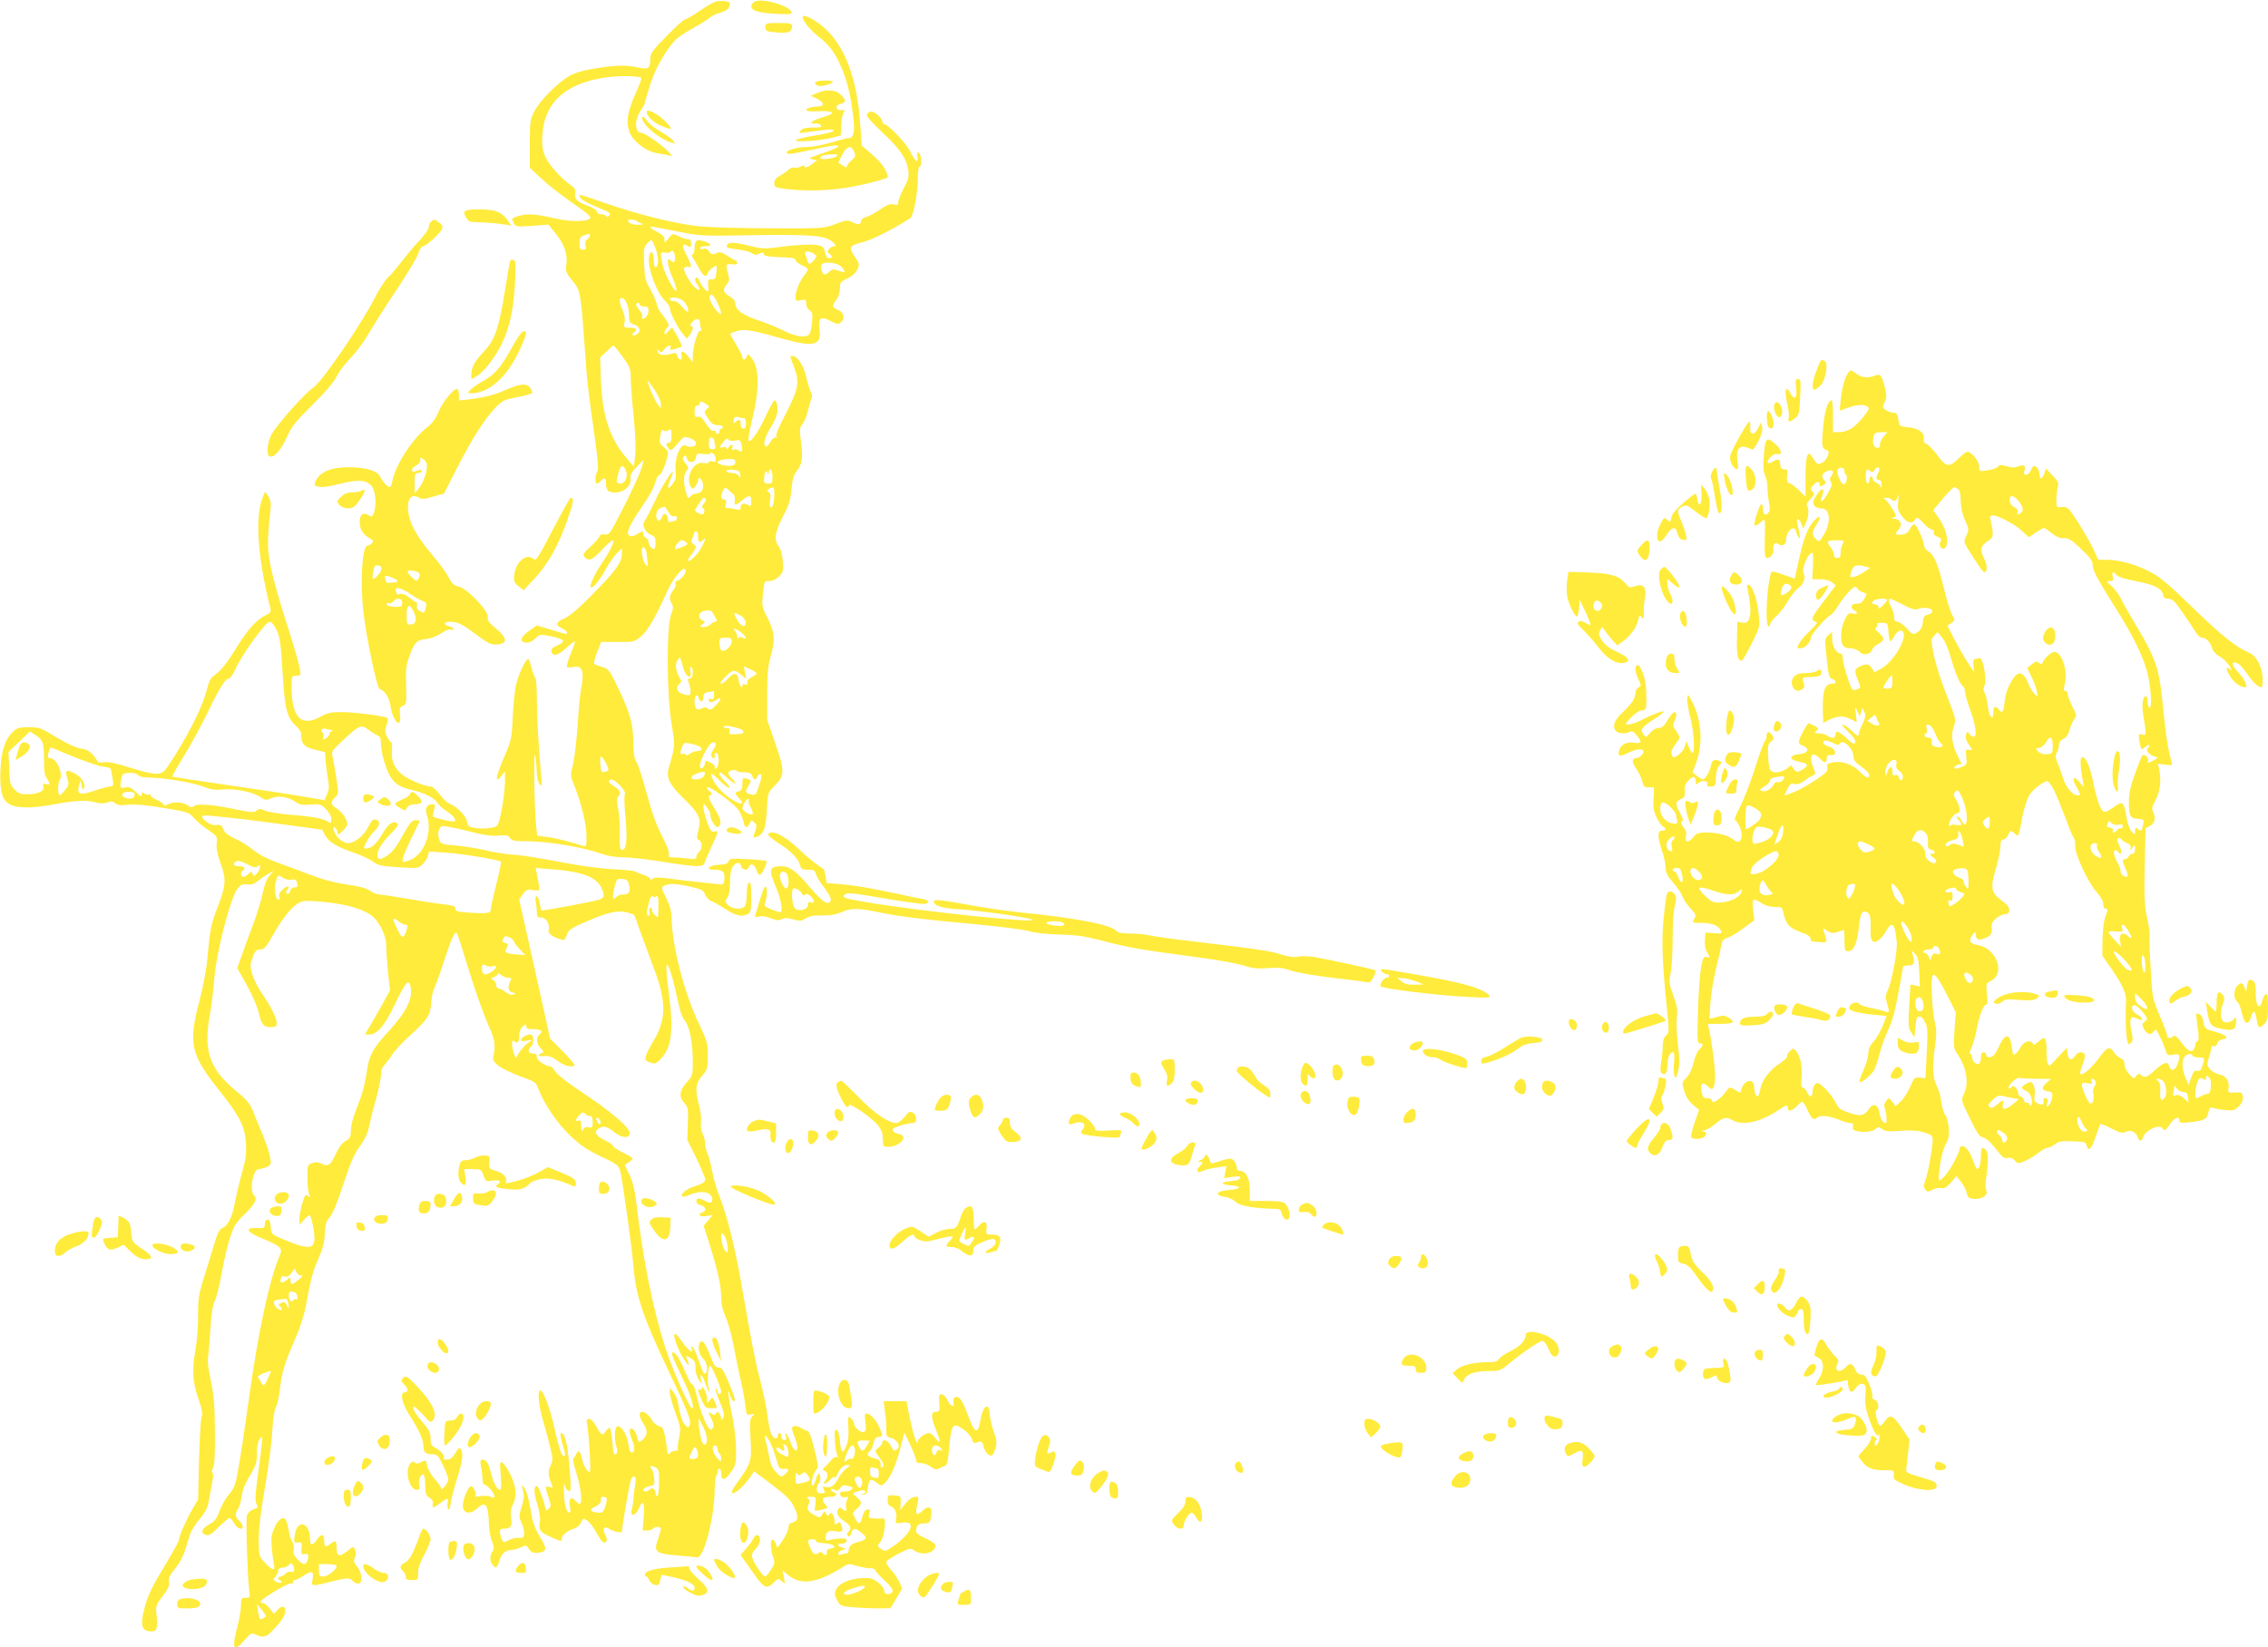 <?xml version="1.0" standalone="no"?>
<!DOCTYPE svg PUBLIC "-//W3C//DTD SVG 20010904//EN"
 "http://www.w3.org/TR/2001/REC-SVG-20010904/DTD/svg10.dtd">
<svg version="1.0" xmlns="http://www.w3.org/2000/svg"
 width="1280pt" height="930pt" viewBox="0 0 1280 930"
 preserveAspectRatio="xMidYMid meet">
<g transform="translate(0,930) scale(0.1,-0.1)"
fill="#ffeb3b" stroke="none">
<path d="M4039 9291 c-15 -5 -57 -29 -94 -55 -37 -25 -73 -46 -79 -46 -7 0
-54 -42 -104 -94 -79 -80 -92 -98 -92 -127 0 -56 -10 -63 -69 -50 -69 15 -116
14 -234 -4 -68 -10 -115 -24 -150 -42 -66 -36 -171 -141 -202 -203 -23 -45
-25 -61 -25 -183 l0 -134 63 -59 c34 -33 113 -95 176 -138 80 -55 110 -81 102
-89 -21 -21 -116 -20 -208 2 -101 24 -155 26 -202 10 -35 -12 -35 -13 -20 -41
10 -18 17 -19 102 -13 l92 7 42 -52 c49 -60 68 -116 59 -176 -5 -36 -1 -45 33
-87 35 -41 40 -56 50 -129 6 -46 15 -157 21 -248 12 -179 17 -231 56 -505 19
-134 23 -184 15 -197 -13 -21 -15 -68 -2 -68 5 0 14 7 21 15 18 22 30 18 30
-9 0 -45 10 -56 52 -56 50 0 92 38 87 78 -3 21 5 37 35 67 l39 40 -7 -30 c-9
-38 -55 -139 -129 -283 -54 -105 -61 -114 -84 -109 -17 3 -26 -1 -30 -12 -3
-9 -26 -35 -51 -58 -40 -35 -44 -43 -33 -57 23 -27 44 -18 97 39 28 30 56 55
63 55 13 0 -16 -62 -59 -125 -39 -57 -72 -125 -67 -138 6 -18 54 39 88 104 17
31 44 69 60 85 l29 28 0 -28 c0 -50 -30 -93 -155 -220 -86 -89 -137 -132 -169
-147 -51 -22 -54 -37 -13 -57 15 -7 27 -17 27 -23 0 -12 6 -13 -89 16 l-82 24
-45 -32 c-48 -34 -54 -60 -15 -65 15 -2 33 6 50 22 27 26 28 26 91 14 35 -7
65 -18 67 -25 3 -7 -12 -19 -32 -27 -26 -11 -36 -21 -33 -33 6 -32 36 -25 83
18 25 23 47 40 50 38 2 -2 -9 -35 -25 -72 -15 -37 -24 -70 -19 -73 5 -3 23 -3
39 1 44 10 58 -25 42 -108 -7 -34 -17 -134 -22 -221 -6 -88 -18 -187 -26 -222
-16 -62 -16 -63 11 -129 38 -97 65 -210 65 -277 0 -56 -1 -59 -21 -53 -79 25
-157 45 -203 50 l-54 7 -6 52 c-10 91 -16 445 -6 401 5 -22 9 -63 9 -91 1 -28
7 -59 16 -70 14 -17 14 -14 10 36 -14 145 -25 346 -25 447 0 61 -4 114 -9 117
-5 3 -14 28 -21 56 -7 27 -15 50 -19 50 -13 0 -50 -76 -66 -136 -9 -32 -18
-117 -21 -189 -6 -127 -7 -133 -52 -237 -45 -105 -50 -147 -12 -98 l20 25 0
-50 c0 -56 -14 -159 -31 -222 -10 -38 -14 -41 -53 -47 -24 -4 -61 -4 -84 0
-37 6 -42 10 -47 38 -6 32 -61 87 -100 100 -11 4 -35 27 -53 51 -19 26 -41 45
-52 45 -35 0 -131 41 -165 71 -42 37 -58 77 -53 134 2 25 0 45 -4 45 -4 0 -15
14 -23 30 -13 26 -14 36 -4 65 7 19 10 37 6 41 -11 11 -179 33 -257 34 -62 0
-83 -5 -119 -25 -107 -61 -163 -9 -165 154 -1 72 0 76 21 76 11 0 24 2 27 5 9
9 -19 115 -83 312 -33 102 -69 231 -81 288 -22 103 -23 153 -4 328 5 41 2 59
-12 80 l-18 27 -14 -35 c-44 -109 -28 -337 44 -625 5 -19 0 -26 -28 -39 -49
-24 -99 -78 -160 -177 -60 -97 -93 -138 -130 -163 -19 -12 -29 -33 -42 -84
-19 -80 -92 -229 -179 -367 -59 -95 -65 -100 -100 -103 -22 -2 -80 11 -149 33
-80 26 -124 35 -151 32 -20 -3 -37 -1 -37 3 0 5 -11 22 -25 38 -18 21 -37 32
-69 36 -28 5 -79 28 -138 64 -87 53 -97 57 -155 57 -52 0 -66 -4 -89 -25 -42
-39 -64 -101 -70 -193 -8 -119 4 -185 39 -210 40 -31 129 -33 262 -8 122 23
182 26 236 11 25 -7 46 -7 64 0 22 8 31 7 44 -4 12 -11 31 -14 74 -9 39 4 104
-2 200 -18 134 -22 144 -25 169 -54 15 -18 51 -49 81 -69 53 -37 55 -39 50
-76 -4 -27 3 -61 22 -114 33 -91 31 -122 -18 -251 -37 -95 -41 -118 -57 -288
-5 -62 -25 -166 -46 -244 -62 -234 -48 -297 115 -501 113 -142 143 -200 149
-296 3 -58 -1 -91 -21 -162 -14 -49 -32 -126 -41 -172 -15 -84 -42 -136 -74
-146 -13 -4 -27 -35 -46 -99 -15 -50 -41 -137 -59 -192 -26 -87 -30 -114 -29
-205 0 -58 -6 -140 -14 -184 -21 -118 -18 -182 14 -278 23 -65 27 -89 19 -113
-5 -16 -11 -127 -14 -245 l-5 -215 -32 -55 c-37 -64 -76 -153 -76 -173 0 -7
-30 -62 -66 -122 -87 -144 -110 -190 -128 -262 -27 -102 -17 -133 42 -133 27
0 33 20 26 88 -6 55 -5 59 34 111 31 41 40 60 36 80 -4 21 3 38 34 75 23 28
47 72 57 105 9 31 21 70 27 88 5 18 29 57 54 87 37 45 47 65 55 118 6 34 14
80 19 101 4 21 4 40 -1 43 -5 3 -4 15 3 27 9 15 12 77 11 207 -1 149 -6 204
-23 284 -14 65 -20 113 -15 140 3 23 9 95 13 161 5 80 13 130 24 150 9 17 26
85 38 150 21 121 50 228 75 275 7 14 32 43 55 65 57 54 75 89 55 105 -30 25
-8 150 26 150 10 0 30 5 44 12 25 11 26 16 20 53 -3 22 -22 78 -41 125 -20 47
-45 108 -56 137 -17 42 -35 64 -93 112 -154 126 -189 228 -149 441 8 47 19
132 23 190 12 155 91 462 132 514 18 22 28 27 53 23 23 -3 40 2 66 23 19 15
46 33 60 40 l25 13 -23 -26 c-15 -16 -29 -51 -39 -98 -8 -41 -33 -121 -55
-179 -22 -58 -51 -136 -64 -175 l-25 -70 56 -100 c32 -59 60 -124 67 -158 13
-63 30 -80 76 -75 22 2 26 7 23 28 -4 32 -34 91 -84 164 -44 65 -70 138 -61
170 17 62 27 76 53 76 22 0 33 12 75 87 54 95 105 157 146 178 21 11 48 12
131 4 120 -11 218 -37 270 -73 48 -33 89 -114 89 -177 0 -26 5 -93 10 -149
l11 -101 -45 -82 c-25 -45 -57 -101 -71 -124 l-26 -43 25 0 c44 0 86 48 142
165 61 128 80 151 90 111 17 -69 -19 -145 -121 -256 -93 -101 -112 -137 -126
-237 -6 -43 -20 -103 -31 -133 -11 -30 -29 -77 -39 -105 -10 -27 -19 -68 -19
-90 0 -34 -5 -43 -31 -57 -20 -12 -38 -37 -54 -73 -28 -62 -45 -74 -81 -54
-17 9 -32 10 -52 3 -26 -9 -27 -12 -27 -84 0 -41 5 -84 10 -95 8 -17 7 -18 -7
-7 -14 11 -18 6 -32 -42 -9 -30 -16 -69 -16 -88 l1 -33 24 28 c13 15 28 27 33
27 4 0 14 -34 21 -76 20 -118 -7 -129 -164 -63 -74 31 -74 31 -77 73 -2 28 -8
41 -18 41 -9 0 -15 -10 -15 -25 -1 -22 -5 -25 -35 -23 -86 5 -72 -23 31 -63
38 -15 76 -35 84 -44 15 -16 15 -22 1 -54 -57 -137 -120 -432 -171 -801 -20
-143 -45 -314 -57 -380 -18 -107 -24 -124 -54 -159 -19 -22 -44 -65 -55 -96
-16 -44 -27 -59 -57 -75 -43 -23 -53 -50 -21 -60 17 -6 32 3 73 44 28 28 56
51 61 51 6 0 18 -14 27 -30 17 -31 48 -41 48 -17 0 8 -9 22 -20 32 -24 21 -25
38 -6 68 8 12 17 45 21 73 4 34 20 73 46 115 34 56 39 72 39 125 0 37 6 67 15
80 14 19 14 19 15 -1 0 -11 -10 -93 -22 -183 -18 -132 -20 -167 -10 -183 11
-18 9 -21 -18 -30 -19 -7 -32 -20 -37 -37 -6 -27 3 -335 13 -414 6 -47 6 -48
-20 -48 -24 0 -26 -3 -26 -43 0 -24 -9 -77 -20 -118 -34 -129 -22 -151 41 -77
34 40 38 41 63 30 42 -19 59 -15 97 26 49 51 69 82 69 109 0 29 -21 30 -45 3
l-19 -21 -24 31 c-13 16 -30 30 -38 30 -8 0 -14 3 -13 8 1 14 145 102 168 102
12 0 19 4 16 10 -3 5 0 10 8 10 8 0 31 11 51 25 45 31 59 25 50 -21 -8 -41 -6
-41 101 -14 94 24 109 25 125 5 7 -8 21 -15 31 -15 28 0 25 57 -5 95 -19 24
-22 34 -13 52 6 15 7 30 1 44 -10 21 -10 21 -41 -5 -46 -38 -63 -35 -63 14 0
43 -5 47 -34 25 -29 -22 -36 -19 -36 14 0 42 -15 46 -40 11 -27 -38 -40 -38
-40 -1 0 99 -74 119 -87 23 -5 -40 -4 -42 18 -40 22 3 24 0 21 -34 -2 -32 0
-36 18 -31 21 6 26 -10 14 -41 -9 -23 -26 -20 -56 12 -19 21 -25 35 -21 55 3
15 0 34 -7 42 -7 9 -17 39 -21 67 -5 28 -13 56 -18 61 -17 17 -42 -2 -63 -50
-17 -38 -19 -58 -14 -112 3 -36 9 -78 12 -94 9 -38 -9 -34 -51 11 -34 37 -34
38 -35 129 0 62 12 161 36 300 20 115 38 258 41 318 4 67 11 118 20 131 7 11
18 59 23 105 12 99 28 149 86 280 24 55 50 134 59 181 32 169 38 193 72 272
26 60 35 97 36 142 1 41 8 68 18 80 27 30 44 70 94 220 34 103 57 155 86 193
25 33 43 70 49 99 5 26 22 96 39 156 17 60 31 127 31 147 0 24 7 45 19 56 10
10 30 36 43 58 14 22 62 74 107 114 94 85 111 112 115 185 2 29 10 65 19 82 8
16 31 80 51 143 45 138 65 181 76 160 4 -8 27 -77 50 -154 48 -158 95 -292
134 -380 28 -62 33 -100 22 -152 -6 -28 -3 -34 28 -60 20 -15 75 -42 122 -59
82 -29 88 -33 102 -70 33 -87 108 -197 180 -265 56 -54 95 -80 172 -117 92
-43 101 -50 110 -82 13 -48 67 -434 75 -540 14 -171 56 -292 214 -623 93 -195
115 -252 103 -274 -8 -13 -11 -13 -25 2 -16 16 -29 56 -41 127 -4 20 -15 47
-26 60 l-19 23 -1 -26 c0 -15 14 -66 32 -114 30 -82 31 -91 20 -143 -6 -30 -9
-59 -6 -63 3 -5 -3 -9 -13 -9 -11 0 -24 -5 -31 -12 -7 -7 -12 -10 -13 -7 -18
133 -25 154 -47 157 -12 2 -30 16 -39 30 -20 33 -42 52 -60 52 -19 0 -16 -31
7 -65 25 -37 25 -67 2 -88 -25 -23 -29 -22 -37 12 -3 16 -13 35 -21 41 -22 19
-27 -10 -9 -53 19 -45 19 -77 1 -77 -9 0 -16 17 -20 50 -7 53 -44 109 -64 96
-14 -9 -16 -69 -3 -113 7 -23 6 -35 -4 -43 -10 -8 -14 6 -19 70 -4 44 -11 80
-15 80 -5 0 -16 -10 -25 -23 -17 -25 -23 -21 -58 42 -9 17 -25 31 -34 31 -14
0 -16 -6 -9 -42 10 -62 21 -258 14 -258 -15 0 -38 38 -44 73 -8 43 -22 56 -32
30 -4 -10 -11 -21 -16 -24 -6 -4 1 -40 17 -89 25 -79 35 -170 17 -170 -5 0
-14 7 -21 15 -25 30 -41 18 -34 -26 6 -33 4 -41 -7 -37 -15 5 -28 67 -27 133
0 32 1 35 7 15 4 -14 13 -26 22 -28 12 -2 13 15 3 135 -11 130 -26 193 -46
193 -9 0 -4 -32 13 -84 11 -37 11 -46 0 -46 -12 0 -27 46 -56 176 -25 106 -59
194 -76 194 -17 0 -9 -88 16 -171 14 -46 32 -115 41 -153 15 -62 15 -71 1
-101 -16 -33 -14 -53 8 -109 7 -15 5 -17 -13 -11 -26 8 -27 3 -6 -59 15 -43
15 -49 1 -63 -14 -15 -16 -13 -22 13 -11 49 -36 114 -45 114 -18 0 -18 -34 1
-97 13 -40 19 -80 16 -101 -8 -49 0 -62 60 -88 63 -28 63 -28 63 -11 0 20 33
47 66 56 17 4 35 19 42 35 13 25 15 26 35 13 12 -8 34 -35 48 -61 33 -60 46
-73 59 -60 7 7 6 20 -4 40 -20 37 -6 53 28 30 22 -14 66 -22 66 -12 0 25 42
269 50 290 13 37 34 23 26 -18 -3 -17 -8 -51 -10 -76 -1 -25 -6 -57 -11 -73
-11 -42 22 -36 41 8 23 55 34 33 27 -50 l-6 -75 26 0 c14 0 29 5 32 10 8 14
45 13 45 -1 0 -6 -8 -33 -17 -60 -25 -70 -12 -80 109 -90 51 -4 101 -9 112
-11 37 -6 95 211 99 369 1 51 5 93 10 93 4 0 7 9 7 20 0 11 5 20 10 20 6 0 10
-13 10 -30 0 -43 24 -38 57 12 26 38 28 49 27 132 -1 50 -11 135 -23 190 -22
101 -28 171 -10 108 5 -17 14 -32 20 -32 13 0 7 21 -34 118 -24 59 -34 72 -52
72 -18 0 -26 11 -43 58 -12 31 -28 66 -36 77 -14 17 -17 18 -26 5 -15 -21 -4
-72 20 -92 20 -17 28 -72 11 -82 -9 -6 -12 2 -46 96 -9 26 -21 51 -27 55 -7 4
-9 0 -5 -10 13 -34 -14 -16 -49 33 -20 28 -39 50 -44 50 -20 0 26 -118 65
-165 17 -20 17 -14 -1 30 -5 13 -2 13 22 -1 25 -14 29 -23 29 -58 0 -24 8 -51
19 -66 l18 -25 -6 28 c-10 41 10 25 24 -21 7 -20 17 -41 22 -47 5 -5 4 3 -2
20 -11 29 -5 125 8 125 9 0 62 -124 62 -145 0 -8 -4 -15 -10 -15 -5 0 -10 7
-10 15 0 8 -4 15 -10 15 -5 0 5 -32 21 -71 24 -57 29 -77 21 -93 -7 -14 -11
-16 -11 -6 -1 8 -6 22 -11 30 -9 13 -11 13 -19 1 -8 -12 -12 -12 -25 -2 -20
17 -20 8 0 -30 16 -32 13 -59 -6 -59 -16 0 -56 95 -76 182 -9 42 -21 75 -26
72 -5 -3 -17 16 -28 43 -36 85 -62 132 -77 137 -21 8 -11 -20 48 -142 46 -94
71 -172 55 -172 -15 0 -109 212 -150 339 -70 214 -129 510 -166 831 -8 64 -20
113 -38 149 l-26 54 22 15 c12 8 22 18 22 22 0 4 -25 19 -55 34 -30 14 -55 31
-55 36 0 6 -20 20 -45 32 -51 25 -64 47 -39 65 27 20 48 16 89 -17 42 -33 79
-39 89 -13 12 29 -102 127 -289 250 -61 40 -119 86 -130 103 -11 16 -24 30
-28 30 -26 0 -77 34 -77 51 0 11 -4 20 -10 20 -5 1 -15 2 -22 3 -18 2 -20 22
-3 36 20 17 20 70 -1 70 -22 0 -54 -19 -54 -31 0 -7 13 -8 33 -4 l32 6 -29
-22 c-15 -12 -37 -36 -47 -53 l-18 -30 -11 28 c-5 15 -10 39 -10 53 0 20 3 23
13 14 19 -15 27 -4 27 34 0 19 8 39 20 50 18 16 20 16 20 2 0 -13 9 -17 39
-17 45 0 58 -12 36 -30 -21 -18 -19 -50 6 -77 20 -20 20 -23 5 -29 -27 -10
-18 -20 17 -16 24 3 43 -4 74 -27 39 -29 81 -39 96 -25 3 3 -27 38 -66 78
l-72 72 -87 393 -88 393 21 30 c19 25 26 29 54 24 17 -4 34 -4 37 -1 3 3 0 32
-7 65 l-12 60 76 -6 c207 -15 285 -50 306 -135 5 -21 2 -27 -20 -37 -18 -8
-303 -62 -330 -62 -1 0 -5 18 -9 40 -3 22 -11 40 -17 40 -8 0 -9 -11 -5 -31 3
-17 6 -44 6 -60 0 -24 4 -29 25 -29 28 0 50 -39 41 -72 -4 -18 21 -37 71 -52
18 -6 23 -1 32 26 10 29 23 38 109 75 119 52 175 65 225 53 21 -4 41 -11 45
-14 3 -3 20 -48 37 -99 18 -50 51 -139 73 -197 74 -192 74 -297 -1 -418 -19
-32 -38 -69 -42 -84 -6 -22 -2 -27 24 -36 27 -10 33 -8 60 20 62 64 74 158 45
377 -21 162 -16 199 13 106 12 -38 29 -108 39 -155 10 -55 24 -94 39 -112 27
-32 45 -123 45 -233 0 -75 -1 -79 -35 -116 -41 -46 -45 -82 -12 -117 20 -22
22 -32 19 -115 l-3 -92 51 -103 c27 -57 50 -111 50 -121 0 -14 -15 -24 -57
-37 -52 -17 -85 -45 -72 -59 3 -3 22 2 42 10 68 28 127 16 127 -27 0 -22 -12
-23 -49 -3 -16 8 -31 11 -35 8 -13 -14 -5 -31 19 -37 28 -7 34 -31 10 -40 -32
-12 -15 -28 22 -21 l36 6 -26 -30 -26 -31 25 -77 c52 -163 74 -260 74 -319 0
-44 7 -77 24 -115 14 -30 34 -103 46 -164 11 -60 29 -148 40 -195 11 -47 23
-111 26 -143 7 -56 8 -58 32 -52 23 6 23 5 8 -11 -14 -14 -16 -31 -10 -128 7
-124 4 -135 -71 -240 -19 -26 -35 -52 -35 -57 0 -29 59 19 106 85 l20 30 100
-75 c74 -56 105 -85 122 -119 30 -59 29 -86 -3 -94 -18 -5 -25 -13 -25 -29 0
-13 -14 -45 -32 -72 -30 -45 -33 -47 -38 -25 -3 13 -11 25 -18 28 -16 5 -15
-51 1 -98 11 -32 10 -39 -12 -72 -14 -21 -28 -38 -32 -38 -12 0 -58 64 -70 97
-9 27 -7 34 15 58 28 30 34 70 12 78 -8 3 -18 -4 -24 -18 -6 -12 -24 -39 -42
-58 l-31 -36 33 -45 c18 -26 47 -65 63 -89 38 -51 57 -56 91 -22 25 25 27 26
46 8 20 -17 20 -17 12 22 l-7 39 32 -26 c71 -60 167 -45 313 49 24 15 32 16
70 4 24 -7 58 -14 76 -14 17 0 32 -5 32 -11 0 -5 23 -31 51 -57 35 -32 50 -53
46 -63 -9 -23 -47 -20 -47 3 0 26 -55 71 -88 72 -87 5 -164 -23 -184 -66 -9
-20 -8 -32 7 -59 17 -32 21 -34 93 -40 41 -3 105 -6 141 -6 l66 1 34 55 33 56
-17 38 c-10 21 -31 52 -47 69 -17 17 -28 37 -25 45 3 7 35 28 70 46 62 31 66
32 88 16 45 -31 119 -13 119 30 0 8 -25 25 -55 39 -31 13 -55 30 -55 39 0 33
13 46 45 46 30 0 33 3 39 35 11 58 -10 72 -51 33 -31 -29 -39 -17 -26 37 10
43 9 45 -12 45 -14 0 -35 -14 -54 -37 l-30 -38 2 40 c2 39 1 40 -35 43 -36 3
-38 2 -38 -27 0 -21 6 -32 20 -36 22 -7 35 -44 27 -76 -5 -20 -3 -21 34 -15
91 14 49 -71 -72 -148 -23 -14 -27 -14 -47 0 -22 15 -22 15 -2 42 11 16 21 48
23 79 4 47 2 51 -17 50 -12 0 -33 0 -49 1 -24 2 -27 5 -21 28 6 22 4 25 -12
22 -12 -2 -21 -16 -27 -41 -11 -45 -21 -47 -42 -7 -15 29 -14 31 10 52 32 27
32 41 -1 67 -22 17 -23 22 -10 26 9 3 23 7 32 10 25 8 41 -7 18 -17 -18 -8
-18 -8 1 -5 15 2 21 11 23 37 5 49 16 56 48 31 26 -20 28 -21 47 -4 31 28 65
105 89 199 l22 87 33 -69 c18 -38 33 -77 33 -86 0 -13 8 -18 29 -18 15 0 40
-9 54 -20 19 -15 31 -18 44 -11 10 5 25 12 35 15 12 4 18 22 23 83 13 155 21
168 83 123 23 -16 44 -41 48 -56 5 -18 11 -23 23 -19 30 12 34 10 42 -21 10
-35 33 -59 48 -49 6 3 15 22 20 42 8 29 6 47 -11 92 -11 31 -21 74 -22 95 -3
76 -39 53 -53 -34 -11 -71 -31 -72 -56 -5 -41 107 -51 127 -69 136 -19 10 -32
-5 -26 -31 7 -28 -19 -18 -33 12 -8 18 -22 35 -33 36 -16 3 -18 -2 -15 -47 4
-47 2 -51 -18 -51 -31 0 -30 -29 1 -106 27 -66 25 -83 -6 -41 -11 15 -26 27
-34 27 -23 0 -64 -31 -65 -49 -1 -31 -27 45 -45 137 l-18 92 -65 0 -64 0 8
-62 c5 -35 8 -80 7 -100 -1 -32 2 -39 23 -44 34 -8 58 -43 43 -61 -16 -19 -25
-16 -40 14 -14 30 -48 44 -48 20 0 -8 -10 -21 -22 -30 -17 -11 -20 -19 -13
-30 6 -8 19 -26 29 -41 14 -20 16 -30 7 -39 -8 -8 -11 -5 -11 15 0 20 -6 27
-27 33 -43 10 -57 25 -37 39 9 7 19 28 23 46 5 26 13 36 29 38 26 4 26 3 7 50
-19 44 -53 82 -73 82 -12 0 -13 -10 -8 -49 5 -39 3 -50 -9 -55 -17 -6 -55 26
-55 47 0 8 -8 21 -18 30 -17 15 -17 13 -14 -51 3 -47 -1 -80 -12 -106 -20 -49
-29 -40 -36 31 -3 35 -10 58 -18 61 -11 3 -13 -9 -10 -59 2 -35 8 -73 13 -83
6 -14 5 -17 -3 -12 -6 4 -19 -3 -29 -15 -10 -12 -26 -29 -36 -39 -16 -15 -16
-18 -3 -23 19 -7 21 -38 4 -55 -6 -6 -9 -14 -5 -18 3 -3 17 6 31 21 17 18 26
23 27 14 0 -8 6 -2 12 12 18 40 37 59 60 59 18 0 17 -2 -7 -21 -14 -11 -33
-33 -41 -49 -24 -45 -45 -62 -72 -55 -22 5 -23 4 -13 -15 9 -18 8 -20 -15 -20
-20 0 -25 5 -25 24 0 14 5 28 10 31 13 8 13 55 1 55 -5 0 -12 -13 -16 -30 -4
-16 -11 -33 -17 -36 -17 -11 -2 65 17 86 14 15 13 23 -1 86 -21 93 -37 137
-49 137 -5 -1 -19 6 -30 13 -25 18 -55 18 -55 0 0 -7 7 -30 15 -49 8 -20 15
-46 15 -58 0 -33 -24 -17 -38 27 -14 42 -39 76 -27 37 5 -17 2 -23 -9 -23 -9
0 -16 9 -16 20 0 11 -4 20 -10 20 -5 0 -10 -7 -10 -15 0 -25 -27 -17 -39 13
-6 15 -15 61 -20 102 -5 41 -22 127 -39 190 -17 63 -42 183 -57 265 -15 83
-40 224 -56 315 -34 190 -78 365 -118 465 -16 39 -34 102 -41 140 -7 39 -19
86 -28 105 -8 19 -14 45 -13 57 1 12 -5 35 -13 51 -9 18 -13 42 -10 63 3 19
-1 62 -10 95 -24 95 -21 127 16 170 30 34 32 42 33 113 0 72 -3 82 -57 196
-79 167 -148 441 -148 593 0 27 -11 64 -30 102 -29 57 -29 60 -11 70 27 14 67
13 149 -6 61 -14 72 -19 82 -45 7 -15 21 -31 32 -35 12 -3 48 -24 81 -45 61
-40 93 -47 128 -29 16 9 19 22 19 96 0 64 -3 85 -12 81 -9 -2 -13 -26 -14 -66
0 -43 -5 -65 -15 -72 -24 -15 -68 -10 -89 11 -19 19 -19 22 -5 43 10 14 15 44
15 87 0 43 5 73 16 88 19 27 40 28 47 2 6 -23 35 -27 43 -5 10 25 31 17 43
-15 5 -16 14 -30 19 -30 11 0 45 71 37 79 -4 3 -52 8 -107 11 -89 4 -102 3
-106 -12 -3 -13 -17 -18 -55 -20 -58 -3 -80 -28 -25 -28 47 0 60 -12 56 -51
-2 -27 -7 -34 -23 -32 -11 2 -65 7 -120 13 -55 6 -133 15 -174 21 -53 7 -77 6
-87 -2 -9 -8 -14 -8 -14 -1 0 6 -17 16 -37 23 -21 6 -42 15 -48 19 -5 4 -62
10 -125 13 -71 3 -188 19 -305 42 -104 20 -221 39 -260 40 -38 2 -108 13 -155
25 -47 11 -123 23 -168 27 -78 6 -84 8 -93 32 -12 30 -4 70 16 77 8 3 71 -9
140 -26 96 -25 139 -31 179 -27 44 4 54 2 64 -13 9 -16 25 -19 94 -19 131 -1
317 -33 437 -75 24 -9 73 -16 110 -16 36 0 136 -11 221 -25 195 -31 230 -32
237 -5 3 12 21 53 39 91 39 81 41 93 15 84 -15 -4 -22 5 -40 53 -11 33 -21 70
-21 83 l1 24 19 -24 c11 -13 20 -33 20 -45 0 -23 26 -66 40 -66 5 0 12 9 15
21 5 14 -4 38 -29 79 -39 63 -43 76 -23 83 8 3 6 9 -8 20 -11 8 -17 18 -13 22
11 11 156 -95 178 -130 11 -18 23 -46 26 -64 8 -36 19 -40 35 -10 10 20 12 20
27 5 14 -14 14 -21 4 -48 -14 -38 -11 -43 17 -29 33 18 44 50 49 151 5 94 5
95 43 133 58 59 59 83 5 239 l-46 133 0 145 c0 117 4 160 21 220 25 91 21 132
-21 215 -30 58 -31 66 -24 134 7 70 7 71 36 71 18 0 39 10 55 26 23 23 25 31
21 85 -3 39 -11 69 -25 87 -27 37 -19 82 31 177 29 55 38 85 43 144 5 55 12
80 28 100 32 37 38 78 26 166 -10 70 -9 79 8 101 10 13 25 48 31 77 7 28 16
59 20 67 5 8 3 26 -5 40 -7 14 -18 51 -25 83 -12 58 -50 117 -76 117 -17 0
-18 5 6 -58 34 -90 28 -126 -45 -267 -43 -82 -60 -125 -52 -129 7 -2 4 -5 -6
-5 -9 -1 -23 -12 -29 -26 -6 -14 -17 -25 -23 -25 -22 0 -10 53 23 104 18 27
34 64 38 82 6 34 -2 74 -15 74 -5 0 -26 -40 -49 -88 -41 -90 -85 -153 -97
-140 -4 4 4 54 18 110 45 184 44 302 -3 360 -17 21 -19 21 -25 6 -8 -21 -25
-24 -25 -5 0 7 -16 39 -35 71 -19 32 -35 60 -35 61 0 2 16 9 35 15 43 14 85 8
235 -35 203 -58 248 -49 235 46 -9 64 8 77 62 47 35 -19 43 -20 57 -9 27 22
20 57 -14 71 -35 15 -37 23 -10 57 12 16 20 41 20 63 0 35 4 40 44 59 28 14
48 32 56 52 11 26 10 33 -14 67 -39 57 -35 65 43 85 56 15 163 68 268 135 18
11 43 142 43 223 0 39 4 69 10 69 11 0 13 39 4 64 -10 25 -22 19 -16 -9 8 -42
-13 -28 -39 26 -21 47 -128 159 -151 159 -4 0 -8 6 -8 13 0 19 -43 57 -63 57
-10 0 -20 -7 -24 -16 -4 -10 22 -41 86 -101 101 -94 138 -148 147 -214 5 -37
1 -53 -25 -101 -17 -32 -31 -67 -31 -78 0 -17 -4 -19 -26 -14 -19 5 -38 -2
-77 -29 -29 -20 -64 -39 -79 -42 -16 -4 -28 -13 -28 -20 0 -23 -16 -26 -48
-10 -28 14 -35 14 -97 -10 -66 -25 -71 -25 -353 -24 -158 0 -338 5 -399 10
-126 10 -343 62 -538 129 -165 57 -158 55 -153 39 5 -15 43 -37 126 -70 44
-18 50 -24 40 -36 -8 -10 -14 -11 -16 -4 -2 6 -15 11 -28 11 -14 0 -24 6 -24
14 0 8 -21 22 -47 32 -66 24 -83 40 -77 73 4 21 -2 31 -35 53 -21 14 -62 54
-89 87 -57 68 -69 112 -59 210 17 164 128 264 331 300 85 16 226 14 226 -1 0
-7 -16 -49 -36 -93 -47 -106 -53 -167 -25 -224 25 -48 95 -98 150 -106 20 -4
47 -8 61 -11 l24 -5 -19 22 c-32 36 -136 109 -155 109 -38 0 -41 72 -5 124 14
20 25 41 25 46 0 6 14 52 30 105 34 105 108 226 162 267 18 13 60 39 93 57 33
18 69 41 80 51 11 10 39 23 62 29 27 8 44 19 48 32 4 11 5 22 3 24 -9 9 -56
13 -79 6z m-443 -1240 c5 -5 18 -11 29 -14 11 -3 1 -5 -21 -6 -26 -1 -46 5
-54 14 -10 13 -9 15 12 15 13 0 28 -4 34 -9z m249 -62 c90 -18 138 -21 265
-19 462 9 543 4 588 -35 20 -18 23 -24 11 -25 -9 0 -23 -7 -30 -16 -11 -14
-11 -18 4 -29 12 -8 14 -15 8 -20 -17 -10 -29 2 -36 35 -5 24 -13 31 -42 36
-36 7 -135 1 -248 -15 -47 -6 -76 -4 -130 10 -80 21 -121 24 -130 8 -11 -16
-1 -20 63 -28 33 -4 68 -13 76 -21 13 -10 22 -10 41 -2 20 9 25 9 25 -2 0 -12
27 -16 138 -20 26 -1 42 -6 42 -14 0 -7 16 -20 35 -29 41 -19 42 -22 15 -56
-27 -34 -50 -90 -50 -122 0 -24 3 -26 30 -20 27 6 30 4 30 -19 0 -15 8 -31 19
-38 16 -10 18 -20 14 -67 -3 -31 -10 -62 -16 -68 -17 -22 -75 -14 -140 18 -34
18 -99 44 -145 60 -91 30 -132 60 -132 95 0 15 -12 29 -35 43 -36 21 -38 37
-9 72 10 11 11 24 4 50 -16 55 -14 62 20 57 20 -3 30 0 30 9 0 7 -4 13 -9 13
-4 0 -25 12 -46 26 -33 22 -42 24 -63 14 -21 -9 -27 -8 -39 10 -10 14 -21 19
-34 15 -11 -4 -19 -2 -19 4 0 6 14 11 30 11 41 0 38 14 -7 28 -42 13 -53 5
-53 -40 0 -15 -5 -30 -10 -33 -8 -5 -7 -11 0 -20 6 -8 21 -33 33 -56 25 -48
42 -59 51 -32 5 17 45 49 51 41 1 -2 0 -20 -2 -40 -4 -31 -9 -37 -27 -35 -19
2 -21 -2 -19 -37 3 -38 2 -38 -16 -22 -11 10 -25 31 -32 47 -8 20 -15 27 -22
20 -7 -7 -5 -18 7 -35 21 -32 20 -39 -2 -27 -28 15 -82 107 -70 119 6 6 17 8
24 5 21 -8 17 11 -12 68 -28 53 -26 71 6 51 18 -11 20 -9 20 13 0 18 -5 25
-18 25 -11 0 -34 7 -52 17 -33 16 -34 16 -57 -13 -22 -27 -23 -28 -23 -7 0 16
-11 28 -40 43 -22 11 -40 23 -40 27 0 6 10 5 175 -28z m-515 -18 c0 -5 -7 -14
-16 -22 -10 -8 -13 -21 -9 -36 4 -18 1 -23 -15 -23 -16 0 -20 7 -20 35 0 28 5
38 23 45 29 12 37 12 37 1z m368 -69 c19 -47 21 -104 5 -109 -9 -3 -13 8 -13
36 0 45 -15 63 -25 30 -17 -54 37 -209 91 -260 13 -12 24 -30 24 -38 0 -23 45
-111 73 -145 l24 -28 17 23 c19 27 21 49 4 49 -6 0 -3 9 7 20 23 25 45 26 45
1 0 -11 3 -27 7 -37 4 -10 2 -15 -4 -11 -13 8 -43 -89 -43 -139 l0 -39 -26 33
c-27 34 -46 35 -37 2 3 -12 0 -20 -7 -20 -6 0 -14 9 -17 21 -5 16 -11 19 -27
14 -45 -15 -80 -11 -84 10 -3 17 -1 17 8 5 9 -13 13 -12 29 8 22 25 43 30 35
7 -5 -12 0 -12 26 -5 18 5 35 12 38 14 3 4 -39 87 -54 105 -2 2 -12 -7 -23
-20 -16 -19 -20 -20 -21 -8 0 9 7 22 15 29 12 10 12 15 -2 38 -9 15 -24 36
-34 47 -9 11 -20 34 -23 50 -4 17 -20 54 -37 84 -27 47 -31 64 -34 144 -3 82
-1 94 18 113 25 26 26 26 45 -24z m112 -59 c0 -25 -10 -29 -28 -11 -22 22 -14
-37 13 -99 14 -31 24 -64 23 -73 -5 -22 -66 90 -78 142 -16 69 -14 79 14 72
14 -3 27 -1 31 6 10 16 25 -7 25 -37z m784 24 c18 -13 18 -14 0 -35 -22 -27
-30 -27 -37 -4 -2 9 -8 25 -12 35 -9 21 22 24 49 4z m159 -78 c22 -28 18 -31
-21 -17 -26 10 -34 9 -50 -5 -26 -24 -39 -21 -46 10 -9 34 8 45 59 39 25 -3
47 -13 58 -27z m-702 -203 c27 -59 24 -77 -6 -41 -30 36 -47 73 -39 86 9 15
25 -1 45 -45z m-514 3 c7 -13 13 -44 13 -67 0 -39 3 -45 30 -55 35 -13 40 -41
10 -57 -20 -11 -30 3 -10 15 21 13 9 25 -26 25 -34 0 -35 1 -29 30 4 19 0 44
-13 72 -19 44 -19 72 2 65 6 -2 17 -14 23 -28z m322 10 c21 -23 34 -59 20 -59
-4 0 -18 14 -31 30 -13 18 -31 30 -45 30 -13 0 -23 5 -23 10 0 19 59 10 79
-11z m-249 -19 c0 -5 11 -10 25 -10 19 0 25 -5 25 -23 0 -23 -17 -47 -33 -47
-4 0 -5 5 -2 10 3 6 -3 22 -14 36 -23 29 -27 44 -11 44 6 0 10 -4 10 -10z
m-96 -294 c42 -58 46 -69 46 -122 0 -33 7 -128 16 -213 10 -96 13 -180 9 -220
l-7 -66 -39 45 c-96 111 -139 240 -147 433 l-5 139 34 32 c19 19 37 34 41 35
4 0 27 -28 52 -63z m181 -188 c19 -29 35 -64 35 -78 l0 -25 -20 25 c-17 23
-62 130 -54 130 2 0 19 -24 39 -52z m294 -107 c-17 -15 -16 -18 7 -53 19 -30
31 -38 54 -38 17 0 30 -4 30 -10 0 -5 -4 -10 -10 -10 -5 0 -10 -7 -10 -15 0
-8 -4 -15 -10 -15 -5 0 -10 5 -10 11 0 6 -6 9 -13 6 -8 -3 -25 13 -42 40 -20
33 -33 43 -46 40 -16 -4 -19 1 -19 29 0 24 5 34 15 34 8 0 15 7 15 15 0 12 4
11 29 -2 27 -16 28 -18 10 -32z m207 -51 c9 0 14 -11 14 -30 0 -20 -5 -30 -15
-30 -9 0 -15 9 -15 25 0 27 -9 32 -28 13 -9 -9 -12 -9 -12 3 0 21 11 31 28 24
7 -3 20 -5 28 -5z m-424 -69 c16 9 18 5 18 -31 0 -29 -4 -40 -15 -40 -18 0
-19 -9 -1 -32 11 -15 16 -13 49 26 34 42 37 43 69 33 49 -15 48 -53 -2 -49 -3
0 -13 4 -23 7 -28 11 -61 -74 -54 -139 4 -44 1 -56 -19 -81 -27 -34 -31 -21
-9 32 42 99 -32 -6 -89 -127 -19 -41 -43 -87 -52 -102 -15 -22 -16 -31 -6 -53
6 -14 23 -30 37 -35 20 -8 25 -16 25 -45 0 -19 -4 -35 -8 -35 -14 0 -32 23
-32 41 0 9 -7 19 -15 23 -8 3 -15 12 -15 21 0 19 -5 19 -35 -1 -14 -9 -32 -14
-40 -10 -24 9 -9 51 44 129 71 105 90 139 101 180 6 20 16 37 23 37 12 0 47
93 47 125 0 7 -11 22 -25 32 -23 17 -25 23 -19 61 5 29 10 40 17 33 7 -7 16
-7 29 0z m258 -53 c0 -7 3 -22 6 -33 4 -16 0 -21 -15 -21 -17 0 -21 7 -21 33
0 23 5 33 15 33 8 0 15 -6 15 -12z m118 -5 c28 6 31 3 37 -24 8 -34 0 -48 -16
-32 -6 6 -18 9 -27 5 -11 -4 -14 -1 -9 11 8 22 -9 22 -22 0 -7 -11 -11 -13
-11 -5 0 9 -7 11 -21 7 -23 -8 -20 3 9 38 11 12 18 14 23 6 4 -7 19 -10 37 -6z
m-108 -105 c0 -15 -5 -18 -20 -13 -11 4 -20 2 -20 -4 0 -6 -12 -8 -29 -5 -57
12 -106 -82 -71 -136 8 -13 11 -12 24 5 9 11 16 26 16 33 0 23 20 12 26 -15 9
-33 -6 -58 -36 -59 -13 -1 -29 -9 -35 -18 -10 -13 -14 -10 -23 23 -16 53 -15
107 3 124 13 13 12 18 -7 42 -16 20 -18 29 -9 38 9 9 13 6 18 -11 8 -31 47
-26 51 7 3 21 7 23 43 18 23 -3 39 -1 39 5 0 6 6 5 15 -2 8 -7 15 -21 15 -32z
m110 -18 c0 -21 -30 -26 -77 -14 -46 12 -21 31 45 33 26 1 32 -3 32 -19z
m-618 -45 c15 -33 -3 -75 -32 -75 -23 0 -24 9 -9 63 12 43 25 47 41 12z m646
-25 c2 -22 1 -23 -8 -7 -7 10 -23 17 -40 17 -17 0 -30 5 -30 11 0 6 16 9 38 7
31 -3 37 -7 40 -28z m182 -10 c0 -36 -3 -40 -25 -40 -22 0 -25 4 -22 35 2 35
11 45 20 23 3 -8 6 -6 6 5 2 36 21 15 21 -23z m-217 -105 c4 -5 6 -20 4 -32
-5 -29 4 -29 41 2 39 33 52 32 52 -5 0 -28 -2 -30 -20 -20 -24 13 -40 6 -40
-17 0 -12 -6 -14 -27 -8 -16 4 -36 7 -46 7 -13 -1 -16 5 -11 24 5 18 2 24 -10
24 -18 0 -21 22 -5 51 10 20 11 20 32 2 12 -10 25 -22 30 -28z m227 8 c0 -50
-10 -84 -21 -77 -5 3 -7 21 -3 41 5 25 3 38 -7 44 -12 8 -12 11 1 19 25 16 30
12 30 -27z m-387 -30 c4 -3 -1 -15 -10 -25 -13 -15 -14 -21 -5 -27 7 -4 10
-15 6 -24 -5 -13 -10 -14 -30 -5 -14 6 -23 14 -22 17 15 29 44 71 49 71 3 0 9
-3 12 -7z m-211 -73 c11 -20 22 -28 32 -24 11 4 16 0 16 -10 0 -9 -4 -16 -9
-16 -5 0 -16 -3 -25 -6 -11 -4 -16 0 -16 14 0 22 -21 42 -27 26 -2 -5 -8 -16
-13 -24 -14 -23 -32 2 -25 33 6 22 15 29 45 36 3 0 13 -13 22 -29z m168 -140
c0 -32 9 -37 28 -18 18 18 15 3 -8 -41 -19 -38 -68 -86 -78 -77 -2 3 9 21 24
41 27 36 27 38 10 51 -13 9 -16 19 -11 31 8 16 10 24 14 38 0 3 6 5 11 5 6 0
10 -13 10 -30z m-60 -41 c0 -6 -54 -29 -66 -29 -10 0 -2 22 14 38 13 14 21 16
35 8 9 -6 17 -14 17 -17z m-236 -31 c3 -7 7 -33 9 -57 5 -37 3 -42 -8 -30 -19
19 -32 99 -16 99 6 0 13 -6 15 -12z m226 -123 c0 -17 -35 -55 -51 -55 -6 0 -9
-6 -6 -14 3 -8 -3 -26 -14 -39 -22 -29 -24 -49 -7 -76 9 -15 8 -28 -5 -63 -26
-67 -24 -449 3 -614 21 -128 21 -122 -16 -251 -15 -54 5 -94 86 -172 87 -85
99 -112 81 -180 -10 -38 -10 -46 4 -53 19 -11 20 -52 0 -68 -8 -7 -15 -19 -15
-28 0 -12 -9 -14 -52 -8 -29 3 -66 6 -81 6 -23 0 -27 3 -22 19 3 11 -12 51
-40 104 -31 60 -57 131 -85 237 -23 84 -48 164 -58 178 -13 20 -17 50 -18 122
-2 103 -21 165 -102 330 -33 67 -41 76 -74 85 -20 6 -40 13 -44 17 -4 4 3 34
16 66 l23 58 93 0 c88 -1 94 0 130 30 38 30 80 102 148 253 41 90 106 161 106
116z m165 -256 c13 -24 13 -29 1 -29 -7 0 -19 -7 -26 -15 -7 -8 -24 -15 -39
-15 -24 1 -25 2 -8 15 18 13 18 14 -1 24 -28 15 -18 49 17 53 34 5 38 2 56
-33z m139 9 c27 -12 42 -40 31 -58 -9 -14 -32 5 -51 42 -16 32 -15 33 20 16z
m-2613 -84 c19 -40 24 -76 34 -243 13 -212 25 -255 80 -303 14 -12 25 -32 25
-44 0 -53 16 -71 77 -86 l58 -14 2 -44 c2 -25 8 -71 13 -102 9 -45 8 -64 -4
-91 l-14 -34 -133 22 c-74 13 -267 42 -429 65 -162 24 -297 44 -298 46 -2 1
29 56 69 121 40 65 102 179 137 253 64 132 94 180 116 180 6 1 23 26 37 58 37
80 169 262 190 262 11 0 26 -18 40 -46z m2623 -15 c31 -24 36 -45 7 -29 -14 7
-21 6 -24 -3 -3 -6 -6 -3 -6 9 -1 11 -6 25 -13 32 -20 20 7 14 36 -9z m-54
-47 c0 -37 -53 -75 -64 -46 -3 9 -6 27 -6 40 0 21 5 24 35 24 27 0 35 -4 35
-18z m-279 -134 c6 -24 16 -49 21 -55 19 -23 31 -14 24 17 -3 19 -2 29 4 25
17 -11 12 -65 -6 -65 -11 0 -14 -5 -9 -17 13 -35 17 -71 7 -76 -5 -4 -23 -1
-41 6 -33 12 -40 37 -16 57 12 10 12 15 1 33 -22 35 -27 75 -14 97 7 11 14 20
15 20 1 0 7 -19 14 -42z m419 -50 c0 -4 -12 -13 -27 -20 -17 -9 -27 -20 -25
-31 2 -11 -2 -15 -13 -11 -9 4 -15 1 -15 -7 0 -24 -20 6 -22 34 -3 40 -28 43
-58 7 -14 -16 -31 -30 -39 -30 -10 0 -4 11 15 31 47 50 58 52 94 22 l31 -26
-6 36 -7 35 36 -16 c20 -9 36 -19 36 -24z m-240 -124 c0 -19 -4 -25 -15 -20
-8 3 -15 2 -15 -3 0 -18 15 -20 38 -5 36 24 38 10 3 -27 -25 -26 -33 -29 -45
-20 -11 10 -20 10 -37 1 -26 -14 -39 0 -39 42 0 33 16 45 23 18 7 -28 27 -25
27 4 0 19 6 26 28 29 15 2 28 5 30 6 1 0 2 -11 2 -25z m162 -198 c10 -15 3
-19 -40 -21 -34 -2 -39 0 -35 16 4 14 0 19 -16 19 -12 0 -20 4 -17 9 7 10 98
-9 108 -23z m-2108 1 c17 -13 39 -26 49 -30 12 -5 17 -17 17 -45 0 -21 7 -63
16 -93 35 -116 65 -148 160 -169 68 -15 128 -46 143 -73 7 -12 30 -33 51 -46
37 -23 56 -48 46 -58 -6 -6 -116 19 -121 27 -3 4 0 21 5 39 7 27 6 31 -9 31
-32 0 -45 -25 -32 -61 35 -102 -19 -234 -107 -259 -33 -9 -34 -9 -27 18 3 15
25 65 48 112 23 47 43 88 45 93 2 4 -8 7 -21 7 -21 0 -32 -12 -63 -67 -46 -84
-68 -113 -102 -135 -36 -24 -52 -23 -52 5 0 30 28 73 80 125 30 30 40 46 33
53 -20 20 -54 -3 -84 -57 -33 -57 -62 -84 -91 -84 -18 0 -17 2 1 38 10 20 31
48 45 61 31 29 34 57 7 64 -16 4 -25 -5 -43 -42 -25 -49 -77 -91 -114 -91 -13
0 -34 10 -48 23 -26 23 -44 67 -28 67 5 0 12 -10 15 -22 l6 -22 26 24 c14 13
25 30 25 37 0 26 -28 68 -59 88 -36 24 -38 37 -10 64 20 18 20 23 9 98 -7 43
-16 97 -21 120 -9 42 -9 42 43 91 110 103 114 105 162 69z m-216 2 c11 0 12
-2 5 -6 -7 -2 -13 -10 -13 -16 0 -7 -9 -18 -21 -25 -19 -12 -20 -11 -14 7 3
10 1 22 -5 26 -15 9 -1 27 17 21 8 -3 22 -6 31 -7z m-1624 -89 c3 -19 5 -63 5
-97 -1 -43 3 -70 15 -87 21 -33 20 -39 -4 -33 -17 4 -20 2 -15 -13 8 -25 -25
-42 -86 -44 -41 -1 -53 3 -76 27 -26 25 -28 34 -31 120 l-4 92 61 58 60 58 35
-23 c26 -17 36 -32 40 -58z m3699 -2 c24 -12 21 -28 -6 -28 -12 0 -33 -7 -45
-16 -12 -8 -22 -11 -22 -5 0 6 -7 8 -15 5 -17 -7 -19 4 -5 40 8 22 14 25 42
19 18 -3 41 -10 51 -15z m97 12 c0 -6 -7 -22 -16 -35 -15 -23 -12 -45 6 -45 5
0 7 7 4 15 -4 9 0 15 8 15 19 0 19 -81 -1 -88 -8 -3 -11 0 -7 6 4 6 -6 18 -23
26 -28 15 -30 15 -33 -6 -4 -27 -28 -36 -28 -11 0 33 54 132 73 132 9 1 17 -4
17 -9z m-3627 -71 c67 -27 141 -53 165 -56 23 -3 44 -9 46 -12 2 -3 7 -27 11
-53 7 -43 5 -48 -12 -48 -11 0 -46 -9 -78 -20 -96 -33 -114 -28 -98 30 l7 25
7 -30 c5 -25 7 -27 14 -12 10 24 -18 64 -60 84 -43 21 -50 14 -35 -31 10 -32
9 -39 -12 -65 -13 -17 -26 -30 -30 -30 -13 -1 -13 64 -1 85 22 35 -17 124 -54
124 -7 0 -13 3 -13 8 0 14 12 52 17 52 2 0 59 -23 126 -51z m3007 -38 c17 -34
18 -40 4 -45 -28 -11 -32 -7 -36 39 -2 25 0 45 4 45 4 0 17 -18 28 -39z m780
-51 c30 0 40 -5 45 -20 8 -24 21 -26 29 -5 3 8 11 15 17 15 12 0 9 -19 -13
-83 -11 -33 -16 -37 -38 -32 -35 9 -37 13 -17 47 20 34 20 33 -10 42 -21 7
-23 4 -23 -29 0 -28 -5 -38 -20 -42 -25 -7 -25 -11 2 -40 28 -29 18 -39 -20
-19 -63 33 -122 95 -137 146 -6 21 1 17 44 -24 28 -28 54 -47 57 -43 4 3 -7
20 -25 36 -27 26 -40 51 -26 51 3 0 23 -16 45 -36 22 -20 40 -32 40 -27 0 6
-9 18 -20 28 -11 10 -20 24 -20 31 0 14 43 24 48 12 2 -5 21 -8 42 -8z m-230
-25 c-15 -19 -73 -20 -68 -2 6 15 72 38 76 26 2 -6 -2 -16 -8 -24z m-3190 9
c8 -9 31 -14 64 -14 81 0 246 -28 304 -51 42 -17 65 -20 110 -16 68 7 171 -14
212 -43 26 -18 31 -19 62 -6 40 17 97 8 137 -22 21 -15 38 -18 83 -14 53 4 59
2 88 -26 18 -19 30 -41 30 -57 0 -21 -3 -25 -12 -18 -26 20 -86 33 -204 42
-67 5 -137 16 -157 24 -30 13 -37 13 -49 1 -12 -12 -27 -11 -108 5 -136 29
-226 36 -244 21 -12 -9 -20 -9 -38 4 -26 19 -80 21 -111 5 -16 -9 -22 -9 -25
0 -2 6 -19 18 -38 26 -19 8 -34 19 -34 25 0 6 -5 8 -10 5 -6 -4 -17 -1 -25 5
-12 10 -15 9 -15 -6 0 -14 -6 -12 -34 15 -27 26 -38 31 -60 25 -28 -7 -31 -1
-20 53 5 25 10 29 44 30 23 1 43 -4 50 -13z m2719 -58 c23 -24 32 -40 27 -52
-4 -10 -2 -72 5 -138 11 -125 3 -183 -24 -173 -8 3 -11 26 -9 81 2 43 -2 107
-8 143 -9 48 -10 67 -1 76 19 19 12 37 -24 58 -19 12 -32 25 -29 30 10 17 30
9 63 -25z m-2739 -50 c0 -21 -17 -29 -46 -22 -38 10 -30 36 11 36 24 0 35 -5
35 -14z m3466 -35 c-4 -5 2 -23 11 -39 10 -17 14 -34 10 -38 -10 -10 -57 17
-57 33 0 17 22 53 33 53 4 0 6 -4 3 -9z m-2896 -101 c52 -5 183 -22 291 -37
l197 -27 17 -32 c20 -37 68 -66 166 -99 40 -14 86 -36 104 -49 28 -21 47 -26
144 -32 107 -7 113 -6 135 16 14 12 27 33 31 47 l6 26 102 -7 c88 -6 295 -40
305 -51 2 -2 -10 -59 -27 -127 -17 -68 -31 -131 -31 -140 0 -23 -17 -27 -113
-21 -74 5 -87 8 -87 23 0 14 -13 19 -67 25 -38 4 -129 18 -203 31 -74 13 -146
24 -158 24 -13 0 -37 9 -53 21 -21 15 -62 26 -130 35 -67 10 -136 28 -207 55
-59 23 -145 55 -191 71 -53 19 -102 45 -135 72 -28 23 -74 51 -102 63 -36 16
-55 31 -63 51 -10 23 -17 28 -39 24 -18 -2 -37 4 -55 18 -40 31 -34 41 21 35
26 -3 90 -9 142 -15z m70 -261 c33 -17 43 -19 55 -9 13 11 15 9 12 -7 -1 -11
-10 -27 -19 -36 -15 -15 -17 -15 -22 0 -6 14 -8 14 -24 -1 -10 -9 -24 -16 -30
-16 -15 0 -16 26 -2 35 20 12 9 25 -20 25 -29 0 -38 9 -23 23 11 12 31 8 73
-14z m245 -85 c16 4 25 1 29 -10 10 -26 7 -34 -13 -34 -11 0 -21 -9 -24 -21
-3 -12 -10 -18 -17 -14 -8 5 -8 11 1 21 20 25 2 27 -25 3 -18 -16 -24 -29 -20
-42 4 -14 2 -18 -7 -15 -18 6 -23 75 -9 112 10 28 11 28 36 11 15 -10 35 -14
49 -11z m1906 -34 c8 -38 -1 -50 -38 -50 -12 0 -29 -7 -37 -16 -15 -14 -16
-13 -16 8 0 13 5 40 11 61 9 35 13 38 42 35 27 -3 32 -8 38 -38z m154 -60 c9
7 11 -8 11 -58 -1 -67 -1 -67 -21 -47 -11 11 -18 26 -17 33 2 8 -1 11 -8 7 -6
-4 -8 -15 -5 -26 4 -11 2 -19 -4 -19 -14 0 -14 19 1 75 8 29 16 41 22 35 6 -6
14 -6 21 0z m-1419 -160 c17 0 17 -10 4 -44 -13 -36 -23 -33 -48 19 -29 60
-28 71 4 46 15 -12 33 -21 40 -21z m614 -94 c0 -5 15 -25 33 -44 l32 -34 -53
4 c-62 6 -67 10 -52 38 10 18 9 22 -9 27 -17 4 -19 9 -11 24 9 16 14 17 35 7
14 -6 25 -16 25 -22z m-120 -141 c27 9 25 -10 -2 -29 -37 -26 -58 -21 -58 14
0 28 2 30 20 20 12 -6 30 -8 40 -5z m89 -65 c18 0 20 -3 11 -19 -17 -33 -12
-59 13 -64 19 -3 20 -5 5 -11 -12 -5 -26 -1 -44 13 -15 12 -33 21 -40 21 -8 0
-14 9 -14 20 0 10 -7 23 -17 28 -14 9 -14 10 5 16 12 4 22 12 22 18 0 6 8 4
18 -5 10 -10 29 -17 41 -17z m436 -770 c3 -5 14 -10 23 -10 13 0 17 -9 17 -35
0 -30 -3 -33 -22 -29 -14 4 -25 0 -32 -13 -9 -15 -10 -12 -11 19 0 29 -3 36
-15 32 -20 -8 -19 5 2 28 18 20 29 23 38 8z m82 -35 c9 -25 -4 -29 -17 -6 -7
15 -7 21 0 21 6 0 13 -7 17 -15z m718 -702 c4 -27 3 -43 -3 -43 -12 0 -32 54
-32 89 0 22 2 23 14 11 8 -8 17 -34 21 -57z m-2408 -173 c14 0 11 -6 -12 -25
-37 -30 -45 -31 -45 -3 0 20 -1 20 -18 5 -24 -22 -46 -22 -38 -1 3 9 6 17 6
19 0 2 9 1 19 -2 13 -3 25 4 37 22 17 27 18 27 26 6 4 -12 15 -21 25 -21z
m-19 -119 c2 -14 0 -21 -6 -17 -6 4 -13 2 -17 -4 -10 -17 -25 -1 -25 26 0 21
4 25 23 22 14 -2 23 -11 25 -27z m-54 -27 c3 -9 6 -23 5 -32 0 -12 -3 -10 -9
6 -10 24 -18 26 -39 13 -9 -6 -10 -11 -2 -15 6 -4 11 -12 11 -17 0 -17 -37 9
-43 30 -4 16 1 21 27 24 17 2 34 5 37 5 4 1 10 -5 13 -14z m-96 -401 c-3 -5
-11 -23 -18 -40 -16 -37 -27 -42 -37 -15 -4 9 -11 20 -17 24 -6 4 4 14 24 22
39 17 54 20 48 9z m2441 -308 c23 -48 27 -90 11 -100 -6 -3 -14 4 -19 17 -10
27 -24 128 -17 128 2 0 13 -20 25 -45z m378 -88 c9 -18 24 -59 34 -92 15 -55
19 -60 43 -57 31 3 33 -7 6 -31 -20 -17 -22 -17 -49 11 -21 20 -32 45 -40 88
-6 32 -15 74 -20 92 -11 39 2 34 26 -11z m545 -19 c-19 -33 -28 -35 -42 -9
-17 32 -12 40 25 39 l34 -1 -17 -29z m-442 -39 c0 -29 0 -29 -29 -14 -17 8
-33 20 -36 26 -10 16 4 24 17 11 19 -19 30 -14 22 10 -6 20 -5 21 10 9 9 -7
16 -27 16 -42z m-400 22 c0 -11 5 -23 10 -26 6 -3 10 -16 10 -28 0 -21 0 -21
-19 -2 -28 28 -38 75 -17 75 9 0 16 -8 16 -19z m773 6 c9 -23 -5 -69 -18 -63
-7 2 -18 -1 -24 -7 -20 -20 -20 -2 -1 41 19 43 34 53 43 29z m488 -4 c12 -15
12 -16 -3 -10 -12 4 -19 0 -23 -14 -8 -25 -25 -15 -25 17 0 29 30 33 51 7z
m-1377 -9 c12 -32 6 -49 -19 -50 -29 -2 -30 2 -12 39 14 31 22 34 31 11z
m-214 -180 c0 -40 -4 -76 -10 -79 -5 -3 -10 3 -10 14 0 25 -18 37 -33 22 -15
-15 -40 -14 -35 2 3 6 18 14 34 17 27 5 29 8 26 45 -2 22 -8 44 -13 50 -17 17
-9 25 16 13 23 -10 25 -16 25 -84z m1231 76 c5 0 9 -13 9 -29 0 -25 -3 -28
-25 -23 -20 3 -25 10 -25 34 0 23 4 29 16 24 9 -3 20 -6 25 -6z m-426 -30 c15
12 19 12 31 -5 24 -32 21 -36 -38 -49 -27 -6 -28 -5 -28 31 0 27 3 34 9 24 8
-13 12 -13 26 -1z m340 -59 c-9 -28 -19 -26 -34 6 -10 21 -9 28 1 34 19 12 41
-15 33 -40z m-56 -17 c10 -9 -14 -24 -40 -24 -24 0 -30 -4 -27 -17 2 -12 11
-17 27 -15 20 3 21 1 11 -18 -6 -11 -8 -30 -5 -40 7 -23 -5 -26 -23 -8 -10 10
-15 10 -21 -1 -14 -22 -2 -45 35 -70 36 -25 42 -39 22 -59 -9 -9 -9 -15 -1
-23 7 -7 12 -3 17 15 8 32 23 32 61 1 33 -27 27 -38 -25 -51 -34 -9 -50 -23
-50 -45 0 -11 -6 -19 -14 -19 -8 0 -21 -3 -30 -6 -9 -3 -16 -1 -16 5 0 7 10
15 22 20 l23 8 -23 7 c-28 9 -29 23 0 22 13 -1 24 6 26 15 2 13 -6 15 -40 13
-24 -1 -51 -5 -60 -9 -13 -5 -18 -2 -18 11 0 36 15 47 53 40 41 -8 48 -1 36
33 -8 19 -12 21 -24 11 -13 -10 -15 -9 -15 11 0 13 -5 31 -10 39 -8 13 -11 13
-19 1 -7 -11 -11 -10 -19 4 -9 17 -10 17 -21 -4 -10 -18 -15 -20 -34 -10 -47
24 -57 39 -44 66 9 19 8 26 -4 34 -10 6 -6 9 16 9 30 0 30 -1 27 -40 l-4 -40
33 6 c44 9 45 10 25 33 -24 26 -13 41 30 41 35 0 46 16 19 26 -8 4 -15 10 -15
15 0 6 9 5 20 -1 16 -8 22 -7 32 9 9 15 19 19 38 14 14 -3 27 -7 29 -9z
m-1385 -62 c2 -4 -1 -24 -7 -45 -10 -30 -17 -37 -37 -37 -14 0 -31 4 -39 9
-11 7 -7 13 18 25 28 15 36 26 32 49 -1 9 26 9 33 -1z m1181 -241 c-3 -6 17
-11 46 -13 53 -3 79 -24 37 -30 -15 -2 -23 -9 -22 -21 2 -20 -7 -22 -24 -5 -8
8 -15 8 -24 0 -17 -14 -30 -5 -46 31 -17 40 -15 47 14 47 14 0 23 -4 19 -9z
m-2945 -163 c0 -11 -6 -15 -18 -11 -10 2 -24 -3 -31 -11 -8 -9 -20 -16 -27
-16 -17 0 -18 -17 -1 -23 6 -2 9 -7 5 -11 -3 -4 -16 -2 -28 4 -20 11 -20 13
-6 29 9 10 16 25 16 34 0 11 8 17 24 17 13 0 29 7 36 15 11 13 15 13 21 3 5
-7 9 -20 9 -30z m240 22 c0 -21 -49 -60 -75 -60 -22 0 -25 4 -25 35 l0 35 50
0 c28 0 50 -5 50 -10z m2980 -119 c0 -11 -60 -40 -90 -43 -46 -6 -30 20 22 35
65 19 68 19 68 8z m-3380 -164 c0 -8 -29 -22 -34 -16 -2 2 -6 22 -10 44 l-6
40 25 -30 c14 -16 25 -34 25 -38z"/>
<path d="M2314 4816 c-3 -8 -23 -22 -45 -30 -21 -9 -39 -19 -39 -24 0 -4 13
-15 28 -24 27 -16 29 -16 40 3 8 13 23 19 47 19 41 0 45 17 12 48 -27 26 -36
27 -43 8z"/>
<path d="M2057 4813 c-12 -11 -8 -43 6 -43 16 0 54 27 47 33 -11 10 -47 17
-53 10z"/>
<path d="M2145 4786 c-18 -13 -18 -14 3 -25 42 -23 76 -6 46 23 -19 20 -25 20
-49 2z"/>
<path d="M110 5085 c-5 -14 -13 -37 -16 -51 l-6 -25 35 21 c40 24 57 58 36 71
-24 15 -39 10 -49 -16z"/>
<path d="M4258 9290 c-10 -6 -18 -17 -18 -25 0 -25 42 -38 138 -43 77 -4 94
-2 90 9 -13 38 -172 83 -210 59z"/>
<path d="M4530 9205 c0 -22 39 -71 83 -106 64 -50 96 -91 130 -167 35 -77 56
-157 70 -272 14 -100 7 -140 -24 -140 -8 0 -53 -11 -99 -25 -46 -14 -107 -25
-135 -25 -55 0 -115 -16 -115 -31 0 -13 17 -11 144 16 124 27 146 29 146 17 0
-4 -39 -21 -87 -37 -76 -25 -84 -30 -60 -34 l29 -6 -33 -24 c-21 -16 -34 -20
-37 -13 -3 9 -9 9 -24 1 -11 -6 -26 -8 -34 -5 -8 3 -23 -2 -33 -12 -10 -9 -32
-25 -49 -34 -23 -12 -32 -24 -32 -42 0 -23 5 -25 68 -33 140 -17 298 -7 440
27 73 17 132 35 132 39 0 32 -31 78 -84 125 l-63 55 -7 104 c-19 305 -104 502
-255 599 -42 26 -71 35 -71 23z m291 -762 c9 -24 7 -30 -15 -48 -14 -12 -26
-26 -26 -33 0 -9 -7 -8 -25 4 l-24 16 22 44 c26 51 52 57 68 17z m-98 -24
c-15 -15 -93 -24 -93 -11 0 13 22 19 70 21 24 1 31 -2 23 -10z"/>
<path d="M4320 9146 c0 -21 5 -24 62 -29 67 -6 88 2 88 34 0 17 -8 19 -75 19
-72 0 -75 -1 -75 -24z"/>
<path d="M4618 8842 c-23 -4 -23 -18 -1 -26 17 -7 83 11 83 22 0 8 -54 10 -82
4z"/>
<path d="M4610 8774 l-35 -15 31 -14 c17 -7 34 -20 37 -28 5 -13 -3 -17 -40
-19 -27 -2 -48 -8 -51 -16 -3 -10 12 -12 68 -10 92 4 101 -13 20 -35 -33 -10
-60 -22 -60 -28 0 -6 9 -9 20 -6 10 3 24 -1 31 -9 10 -12 2 -14 -44 -14 -39 0
-59 -5 -68 -17 -13 -15 -10 -16 36 -9 119 17 160 19 149 7 -6 -7 -52 -18 -102
-26 -50 -7 -99 -19 -109 -25 -24 -15 131 -6 202 12 l50 13 3 60 c2 32 8 66 15
73 9 11 6 13 -13 10 -35 -4 -40 27 -6 36 32 8 33 20 1 51 -28 29 -81 33 -135
9z"/>
<path d="M3650 8669 c0 -25 35 -59 81 -79 28 -12 53 -19 56 -17 2 3 -13 23
-35 45 -39 39 -102 71 -102 51z"/>
<path d="M3627 8623 c15 -42 99 -109 163 -128 25 -8 25 -8 6 14 -10 11 -43 34
-72 51 -29 16 -61 41 -70 55 -19 29 -36 34 -27 8z"/>
<path d="M2630 8111 c-13 -9 -13 -14 0 -38 14 -25 20 -27 80 -28 36 -1 90 -5
120 -10 l55 -8 -16 24 c-33 49 -66 64 -147 67 -42 1 -84 -2 -92 -7z"/>
<path d="M2432 8048 c-7 -7 -12 -20 -12 -31 0 -10 -24 -44 -53 -75 -30 -31
-74 -85 -100 -118 -26 -34 -60 -75 -77 -90 -17 -16 -50 -67 -74 -114 -78 -154
-301 -479 -349 -509 -42 -26 -206 -210 -234 -263 -24 -43 -31 -112 -13 -123
23 -14 63 29 97 103 29 65 50 91 147 187 72 71 121 129 137 161 14 28 50 76
80 106 30 30 74 91 99 134 25 43 95 154 157 246 62 93 118 186 124 208 7 22
18 40 26 40 16 0 90 66 105 93 9 17 7 24 -12 39 -26 21 -32 22 -48 6z"/>
<path d="M2876 7817 c-2 -12 -14 -83 -26 -157 -35 -215 -57 -280 -119 -344
-53 -57 -71 -90 -71 -132 l0 -25 31 18 c18 10 52 44 76 77 92 124 129 246 140
457 5 101 4 117 -10 122 -12 4 -18 0 -21 -16z"/>
<path d="M2909 7373 c-81 -146 -108 -180 -174 -219 -36 -20 -72 -46 -82 -56
-15 -17 -15 -18 7 -18 108 0 217 106 288 279 26 63 27 71 8 71 -8 0 -29 -26
-47 -57z"/>
<path d="M10253 7211 c-24 -62 -30 -111 -13 -111 6 0 21 11 34 23 29 29 46
124 25 138 -22 13 -23 12 -46 -50z"/>
<path d="M10426 7188 c-17 -26 -33 -92 -39 -159 l-4 -47 55 19 c52 18 96 17
108 -3 8 -12 -62 -96 -100 -119 -17 -10 -47 -19 -66 -19 l-35 0 0 90 c0 49 -3
90 -7 90 -22 0 -40 -57 -49 -156 -9 -108 -8 -115 25 -127 18 -6 -5 -58 -30
-69 -28 -13 -27 -13 -61 39 -22 33 -33 -6 -33 -122 l0 -109 -38 37 c-21 20
-43 37 -49 37 -15 0 -22 22 -16 53 4 22 2 27 -16 27 -11 0 -22 7 -22 15 -1 8
-2 19 -3 24 -2 20 -15 22 -39 6 -32 -21 -43 -5 -15 24 12 14 28 21 39 18 31
-8 23 28 -12 57 -50 42 -56 36 -64 -63 -5 -66 -4 -95 6 -112 7 -13 14 -46 14
-74 1 -27 5 -67 10 -87 5 -26 4 -43 -5 -53 -16 -19 -30 -10 -30 20 0 13 -3 26
-8 29 -10 6 -48 -112 -39 -121 4 -3 18 4 32 17 29 28 28 33 25 -97 -2 -85 1
-103 13 -103 20 0 39 25 35 47 -4 28 11 46 28 32 19 -15 44 -4 44 20 0 56 50
95 58 46 2 -11 9 -24 14 -30 10 -10 9 4 -9 83 -7 31 11 27 24 -5 l10 -28 16
36 c16 35 17 82 4 96 -4 4 5 19 20 35 21 22 24 31 15 40 -16 16 -15 23 4 42
20 20 34 20 34 1 0 -13 3 -13 20 -3 18 11 18 14 3 30 -18 20 -6 42 27 51 26 7
33 -5 16 -29 -10 -13 -11 -23 -3 -35 8 -12 4 -27 -14 -59 -29 -53 -54 -67 -36
-21 22 59 -9 48 -44 -16 -16 -29 3 -53 41 -53 48 0 56 -77 14 -147 -25 -43
-26 -44 -45 -27 -24 22 -24 41 1 79 32 48 23 64 -13 24 -37 -42 -57 -95 -87
-230 l-21 -96 -65 23 c-48 18 -66 21 -69 11 -23 -72 -34 -290 -15 -302 6 -3
10 1 10 10 0 8 15 29 34 46 19 16 48 54 65 83 16 30 43 63 59 75 31 22 45 59
31 84 -14 24 26 117 50 117 4 0 5 -34 3 -75 l-4 -75 45 0 c28 0 53 -7 66 -17
l21 -18 -71 -94 c-70 -93 -73 -101 -35 -114 5 -2 -12 -23 -38 -47 -26 -24 -54
-57 -62 -72 -14 -26 -13 -28 6 -28 26 0 60 34 60 60 0 18 91 121 116 131 5 2
24 27 41 54 18 28 46 64 63 80 28 26 33 28 41 14 5 -9 20 -20 33 -23 24 -6 25
-7 9 -35 -9 -15 -22 -28 -27 -28 -33 0 -46 -5 -46 -18 0 -9 7 -18 15 -21 25
-10 17 -25 -10 -18 -22 5 -27 1 -45 -37 -21 -48 -26 -109 -10 -140 7 -13 21
-19 44 -19 19 0 40 -8 50 -19 20 -23 63 -17 71 10 4 11 20 26 36 34 36 19 37
33 2 63 -18 15 -24 25 -16 28 7 3 10 11 7 17 -3 8 7 12 28 11 32 -1 33 -2 36
-52 2 -29 6 -52 10 -52 4 0 15 14 24 30 9 17 24 30 32 30 62 0 -24 -170 -108
-215 l-36 -20 -16 23 c-17 25 -29 27 -67 10 -31 -15 -33 -24 -11 -78 18 -45
18 -45 -13 -54 -19 -6 -24 1 -47 71 -14 43 -26 90 -26 106 0 15 -4 27 -10 27
-25 0 -50 41 -50 82 l0 41 -21 -19 c-19 -17 -21 -26 -15 -79 15 -150 18 -163
37 -168 24 -7 25 -27 1 -27 -45 0 -58 -41 -54 -163 l2 -58 28 15 c50 25 85 28
124 7 l37 -18 -5 46 c-5 45 -5 46 9 16 l13 -30 8 25 7 25 11 -23 c9 -19 7 -31
-10 -68 -12 -24 -22 -52 -22 -61 0 -12 -11 -7 -38 20 -21 20 -44 37 -52 37 -7
0 5 -17 28 -38 23 -22 42 -46 42 -55 0 -24 -8 -21 -51 18 -42 38 -59 44 -59
21 0 -24 -18 -28 -42 -12 -12 9 -36 16 -53 16 -27 1 -28 2 -13 14 18 13 12 19
-43 43 -7 3 -44 -62 -54 -94 -5 -19 -1 -25 20 -33 42 -16 29 -44 -23 -48 -49
-4 -58 -28 -14 -38 55 -12 63 -16 59 -27 -2 -7 -16 -18 -31 -25 -25 -13 -29
-12 -43 7 l-14 21 -26 -20 c-14 -11 -40 -20 -59 -20 -37 0 -41 12 -46 107 -1
43 2 56 18 67 15 12 17 19 8 32 -17 28 -34 28 -34 0 0 -13 -4 -27 -10 -31 -5
-3 -30 -71 -55 -151 -25 -80 -63 -178 -85 -219 -21 -41 -34 -75 -29 -75 13 0
39 -55 39 -83 0 -35 -20 -50 -41 -31 -28 26 -90 43 -153 44 -50 0 -61 -3 -78
-25 -27 -35 -51 -33 -43 3 4 20 0 36 -15 54 -14 19 -17 28 -8 31 10 3 7 15 -9
44 -29 52 -29 67 3 82 21 9 25 17 23 46 -3 25 3 41 20 59 27 28 41 26 41 -7 0
-16 3 -18 12 -9 18 18 62 16 54 -3 -4 -10 1 -15 14 -15 31 0 32 2 34 52 1 28
8 54 19 66 16 18 16 20 2 26 -31 12 -43 6 -49 -26 -7 -35 -32 -78 -45 -78 -5
0 -20 9 -34 20 l-25 20 20 52 c41 109 32 245 -24 350 -21 41 -23 42 -26 17 -2
-15 6 -63 17 -107 21 -79 28 -202 13 -202 -4 0 -14 15 -21 33 l-13 32 -10 -31
c-6 -17 -23 -38 -38 -48 -27 -16 -29 -15 -35 4 -6 19 -1 31 40 86 6 9 2 23
-14 45 -19 26 -21 35 -12 56 26 56 3 73 -29 21 -28 -48 -38 -58 -63 -58 -11 0
-32 -12 -44 -27 -22 -27 -24 -27 -37 -10 -21 27 -12 41 55 84 32 21 59 41 59
45 0 9 -62 -14 -124 -46 -27 -14 -60 -26 -74 -26 -23 0 -22 2 14 40 23 24 47
40 61 40 25 0 28 12 23 120 -2 60 -33 145 -50 135 -15 -9 -12 -40 7 -81 17
-34 17 -36 0 -45 -9 -6 -17 -19 -17 -30 0 -31 -19 -60 -72 -110 -49 -46 -61
-82 -36 -107 14 -14 57 -16 77 -3 10 6 21 1 37 -19 34 -40 30 -49 -16 -43 -44
6 -74 -11 -83 -48 -8 -29 8 -32 52 -9 43 21 76 26 86 11 7 -12 -22 -41 -40
-41 -27 0 -27 -22 0 -60 15 -22 30 -54 34 -72 6 -28 11 -33 36 -33 l30 0 -3
-62 c-3 -49 1 -73 18 -109 13 -25 29 -48 36 -51 21 -8 17 -23 -6 -23 -15 0
-20 -7 -20 -28 0 -15 9 -53 20 -85 11 -31 20 -73 20 -93 0 -29 9 -48 44 -88
24 -28 47 -62 51 -76 4 -14 23 -42 41 -63 38 -42 38 -41 24 -68 -10 -18 -7
-19 39 -19 61 0 96 -13 111 -40 11 -20 9 -21 -37 -18 l-48 3 -3 -43 c-2 -27 3
-53 12 -67 20 -31 20 -34 -3 -28 -16 4 -20 -4 -31 -59 -6 -34 -14 -145 -17
-245 -5 -165 -4 -183 11 -183 21 0 20 -13 -4 -35 -10 -9 -25 -43 -32 -74 -8
-36 -22 -66 -39 -84 -28 -27 -28 -28 -13 -77 10 -33 26 -58 49 -77 l34 -29
-25 -72 c-14 -40 -22 -77 -19 -82 9 -14 59 -12 73 2 17 17 15 26 -5 31 -14 4
-13 5 4 6 11 0 40 17 63 36 46 38 62 42 100 20 54 -31 153 -10 246 51 58 38
64 40 64 19 0 -23 24 -18 50 10 13 14 27 25 32 25 5 0 17 -20 28 -44 21 -49
37 -63 53 -47 17 17 70 13 122 -9 26 -11 56 -20 67 -20 15 0 19 -5 15 -19 -3
-14 2 -21 17 -25 40 -11 95 -6 110 10 14 14 18 14 38 0 18 -13 39 -15 103 -10
48 4 96 2 120 -5 72 -20 70 -16 52 -135 -9 -58 -23 -121 -30 -139 -12 -27 -12
-36 -2 -51 12 -16 16 -16 43 -2 16 8 38 12 50 9 15 -4 29 4 52 31 l32 36 25
-31 c14 -17 29 -45 32 -62 6 -27 12 -32 40 -35 44 -5 85 22 71 47 -6 12 -6 39
0 77 13 80 12 138 -2 152 -20 20 -28 14 -28 -25 0 -46 -9 -83 -20 -83 -5 0
-15 21 -24 47 -17 51 -42 83 -63 83 -7 0 -13 -6 -13 -13 0 -26 -59 -133 -90
-162 -34 -32 -34 -33 -20 73 5 41 19 91 31 112 17 30 21 50 17 94 -3 31 -12
64 -20 73 -8 10 -18 41 -21 70 -3 28 -15 70 -26 92 -24 46 -27 106 -10 228 9
63 9 92 -1 130 -7 26 -14 96 -17 154 -8 155 9 154 90 -6 l45 -90 -7 -100 c-7
-88 -5 -103 11 -127 57 -82 72 -170 42 -234 -17 -35 -16 -35 34 -139 39 -80
56 -105 71 -105 10 0 33 -17 51 -37 17 -21 40 -49 51 -62 13 -16 26 -22 41
-18 14 4 27 -1 39 -14 16 -19 19 -19 56 -4 21 9 55 29 75 45 20 17 44 30 53
30 9 0 28 9 42 20 21 17 38 20 100 17 68 -2 74 -4 80 -25 9 -37 26 -20 50 49
12 35 24 68 25 72 2 5 30 -6 63 -23 50 -26 63 -29 81 -20 26 15 59 0 69 -30 8
-26 22 -26 30 0 13 40 93 77 110 50 10 -17 19 -11 43 25 23 36 52 47 52 19 0
-14 9 -15 63 -9 79 9 93 17 101 56 5 27 9 30 28 24 13 -4 44 -10 70 -12 41 -4
51 -1 73 21 18 18 25 35 23 54 -3 25 -6 27 -44 24 -38 -2 -41 0 -37 21 8 41
-12 74 -51 81 -20 4 -44 18 -54 31 -18 22 -18 28 -6 62 7 21 13 46 14 55 0 11
5 15 14 12 8 -3 16 3 19 15 2 10 15 21 28 23 43 6 29 23 -35 42 -62 17 -64 19
-70 56 -3 22 -13 41 -22 44 -9 4 -18 5 -19 4 -1 -2 2 -36 8 -77 8 -56 7 -76
-1 -79 -7 -2 -12 -12 -12 -22 0 -9 -6 -23 -13 -29 -17 -13 -32 -2 -72 52 -20
26 -31 35 -39 27 -15 -15 -36 -12 -36 6 0 9 -19 59 -42 112 -39 93 -41 103
-49 242 -8 133 -9 166 -7 225 0 11 -7 52 -16 92 -13 58 -15 112 -12 284 l5
213 25 13 c28 15 34 49 16 83 -7 14 -4 29 15 63 26 46 34 113 21 174 l-7 31
42 -5 c37 -5 41 -4 36 13 -23 78 -32 137 -57 382 -17 154 -42 221 -145 392
-30 50 -67 114 -81 143 -14 29 -40 64 -57 79 -30 26 -31 27 -9 28 19 0 21 4
16 25 -7 28 3 33 21 9 7 -10 48 -23 111 -35 104 -20 147 -42 152 -78 3 -15 11
-21 30 -21 22 -1 37 -15 80 -78 30 -42 62 -92 73 -109 10 -19 27 -33 37 -33
23 0 48 -27 57 -60 3 -15 21 -34 41 -45 20 -11 45 -36 57 -55 11 -19 14 -29 7
-22 -27 24 -31 11 -8 -29 21 -38 61 -69 88 -69 19 0 0 42 -36 83 -36 39 -42
57 -21 57 19 -1 40 -21 75 -72 29 -42 58 -68 76 -68 3 0 6 20 6 45 0 65 -34
132 -76 150 -73 30 -156 96 -319 255 -134 130 -185 173 -241 202 -78 41 -174
68 -246 68 l-46 0 -29 63 c-16 34 -55 101 -86 150 -54 82 -58 87 -89 85 -33
-3 -33 -3 -32 42 0 25 4 57 8 71 6 22 1 32 -30 65 l-37 39 -9 -27 c-12 -34
-28 -37 -28 -5 0 22 -16 47 -30 47 -4 0 -12 -11 -18 -25 -14 -31 -47 -35 -37
-5 10 31 -2 40 -34 27 -22 -8 -39 -8 -67 1 -30 9 -39 9 -48 -3 -6 -7 -32 -17
-58 -20 -48 -7 -48 -7 -48 22 0 29 -43 83 -67 83 -6 0 -29 -18 -52 -41 -52
-50 -68 -46 -121 26 -22 29 -48 56 -58 59 -13 5 -18 13 -15 29 7 33 -28 59
-87 65 -49 4 -50 5 -56 43 -5 31 -11 39 -28 39 -12 0 -31 7 -43 15 -20 14 -20
17 -7 44 12 24 13 38 3 78 -19 75 -25 84 -55 73 -40 -16 -79 -12 -107 10 -32
25 -33 25 -51 -2z m206 -351 c-12 -13 -22 -33 -22 -46 0 -16 -5 -22 -17 -19
-20 4 -27 29 -19 64 5 20 13 24 43 24 l36 0 -21 -23z m-31 -205 c-15 -28 -14
-42 4 -42 10 0 15 -9 14 -27 -1 -17 -3 -21 -6 -11 -2 9 -13 20 -24 23 -10 4
-19 13 -19 21 0 8 -4 14 -10 14 -5 0 -10 -9 -10 -20 0 -11 -4 -20 -10 -20 -5
0 -10 18 -10 40 0 41 7 49 27 29 8 -8 15 -6 24 10 17 26 35 11 20 -17z m-191
8 c0 -11 4 -20 8 -20 5 0 7 -13 4 -29 -5 -35 -24 -32 -41 5 -17 39 -14 64 9
64 13 0 20 -7 20 -20z m640 -100 c10 -6 15 -27 16 -67 0 -38 9 -76 24 -110 23
-50 23 -54 8 -86 -15 -32 -15 -36 4 -68 51 -85 89 -139 97 -139 18 0 18 41 -1
76 -25 48 -20 74 20 99 34 21 36 32 16 118 -5 22 -3 27 12 27 32 0 120 -46
163 -85 l41 -38 40 27 c22 14 42 26 46 26 3 0 24 -14 45 -31 27 -21 47 -29 67
-27 23 2 41 -8 95 -59 49 -46 67 -69 67 -88 0 -34 25 -81 127 -243 109 -172
168 -297 188 -394 17 -88 20 -182 5 -173 -5 3 -10 19 -10 36 0 16 -4 29 -10
29 -15 0 -23 -47 -16 -93 21 -130 21 -131 -4 -124 -21 5 -22 4 -16 -36 9 -52
11 -54 36 -32 20 18 29 8 10 -11 -12 -12 15 -40 45 -46 17 -3 15 -7 -14 -22
-28 -15 -33 -16 -28 -3 7 18 -20 44 -32 31 -5 -5 -24 -52 -42 -104 -26 -72
-34 -111 -34 -162 0 -75 7 -88 54 -91 30 -2 32 -4 27 -31 -8 -38 -12 -42 -31
-26 -13 11 -15 9 -15 -11 0 -23 0 -23 -19 -4 -12 12 -24 45 -30 84 -13 80 -21
89 -58 64 -66 -47 -71 -47 -91 -6 -11 21 -27 79 -37 130 -18 95 -47 159 -66
147 -11 -6 -8 -61 7 -139 l5 -30 -25 30 c-34 40 -46 23 -18 -25 26 -46 27 -50
8 -50 -28 0 -65 42 -81 93 -9 28 -24 69 -33 90 -12 31 -13 43 -4 58 7 10 12
29 12 42 0 16 9 28 24 35 17 7 29 25 37 54 7 24 19 51 27 60 13 16 12 23 -12
69 -14 28 -26 59 -26 70 0 10 -6 19 -14 19 -10 0 -11 8 -3 38 19 72 -16 182
-59 182 -17 0 -58 -38 -66 -61 -4 -11 -8 -12 -20 -1 -12 10 -20 8 -41 -8 l-26
-21 23 -47 c13 -26 27 -63 31 -82 7 -35 7 -35 -13 -17 -11 10 -27 38 -36 62
-21 55 -51 68 -77 34 -32 -42 -50 -89 -56 -145 -6 -56 -12 -64 -33 -39 -19 23
-30 18 -30 -16 0 -52 -24 -27 -31 32 -3 30 -11 65 -18 77 -8 16 -9 28 -1 41
15 29 -9 164 -28 156 -7 -3 -19 -5 -26 -5 -8 0 -11 -13 -8 -37 l3 -38 -41 63
c-22 35 -56 95 -75 132 l-34 68 22 15 c21 14 22 16 5 45 -10 16 -31 84 -47
150 -34 139 -54 187 -87 209 -13 8 -24 21 -24 28 0 28 -43 125 -56 125 -7 0
-19 -12 -26 -27 -10 -21 -22 -29 -46 -31 -36 -4 -40 3 -16 29 23 25 10 59 -24
60 -17 1 -21 3 -9 6 9 2 17 8 17 11 0 13 -42 77 -58 90 -14 11 -14 12 4 12 11
0 25 -5 32 -12 14 -14 27 -4 36 27 3 11 2 -4 -1 -33 -4 -46 -2 -57 22 -87 28
-38 58 -45 74 -17 9 15 14 13 45 -20 19 -21 42 -38 50 -38 10 0 13 -6 10 -15
-4 -10 3 -18 20 -25 22 -8 25 -13 17 -29 -14 -25 15 -54 30 -30 21 34 1 113
-47 176 l-24 32 27 33 c38 48 86 98 92 98 4 0 13 -5 21 -10z m337 -62 c32 -35
38 -65 14 -77 -16 -9 -18 -8 -14 7 3 12 -4 22 -19 29 -15 7 -24 20 -26 37 -2
32 17 34 45 4z m-988 -250 c-7 -12 -12 -35 -11 -50 0 -21 -4 -28 -19 -28 -12
0 -19 7 -19 19 0 10 -9 30 -20 43 -24 32 -18 38 37 38 42 0 43 -1 32 -22z
m131 -127 l24 -7 -30 -21 c-17 -12 -43 -25 -58 -29 -26 -6 -27 -5 -20 22 11
43 28 51 84 35z m-420 -117 c0 -7 -10 -20 -22 -28 -38 -27 -46 -19 -29 28 8
18 15 23 30 19 12 -3 21 -11 21 -19z m540 -72 c0 -5 -12 -19 -26 -33 -16 -15
-24 -18 -22 -9 2 9 -6 16 -20 18 -19 3 -21 6 -11 18 12 15 79 20 79 6z m91
-26 c48 -25 70 -31 83 -24 9 5 31 8 49 6 39 -4 44 -29 7 -38 -20 -5 -26 -13
-28 -43 -2 -24 -11 -42 -25 -52 -29 -21 -32 -20 -68 20 -18 19 -40 35 -51 35
-13 0 -18 8 -18 28 -1 15 -7 38 -15 52 -16 28 -19 50 -7 50 4 0 37 -15 73 -34z
m269 -299 c24 -85 52 -151 70 -162 5 -3 10 -17 10 -30 0 -13 14 -60 30 -105
31 -83 39 -150 19 -150 -7 0 -17 8 -24 17 -11 15 -13 15 -19 -5 -5 -15 -1 -31
13 -51 26 -36 26 -40 2 -34 -17 4 -18 0 -14 -39 5 -40 3 -45 -21 -56 -32 -14
-46 -15 -46 -3 0 5 9 11 21 14 l20 5 -20 40 c-34 66 -42 119 -25 168 14 42 14
43 -40 181 -30 76 -63 177 -72 225 -17 85 -17 89 2 109 l19 21 26 -32 c16 -18
36 -66 49 -113z m-330 -135 c0 -33 -3 -38 -25 -40 -14 -1 -25 3 -25 9 0 9 40
67 48 68 1 1 2 -16 2 -37z m-78 -229 c16 -20 -11 -26 -38 -8 l-25 16 23 19
c21 17 23 17 27 2 2 -9 7 -22 13 -29z m319 -62 c9 -24 24 -50 33 -57 22 -16 4
-28 -30 -20 -19 5 -24 12 -22 29 2 16 -2 22 -16 22 -11 0 -21 6 -24 13 -2 6 1
12 7 12 7 0 9 10 5 26 -6 22 -4 25 12 22 11 -2 25 -20 35 -47z m664 -72 c0
-42 -1 -44 -31 -47 -20 -2 -38 3 -50 15 -17 17 -17 18 5 21 13 2 30 17 39 33
23 39 37 31 37 -22z m-1239 16 c26 -13 30 -13 40 0 17 23 74 -33 74 -72 0 -23
9 -36 45 -61 25 -17 45 -38 45 -47 0 -24 -18 -18 -55 20 -41 41 -99 60 -150
51 -32 -6 -36 -10 -32 -29 5 -18 -5 -29 -56 -64 -64 -43 -125 -75 -165 -87
l-22 -7 17 35 c14 30 20 35 40 30 16 -4 34 2 56 18 17 14 40 27 49 31 16 6 16
9 3 41 -30 72 -8 101 39 51 24 -26 36 -24 36 7 0 12 7 17 23 15 37 -4 29 36
-10 48 -18 5 -33 15 -33 22 0 17 21 16 56 -2z m357 -119 c-4 -17 1 -28 16 -38
21 -13 28 -42 12 -52 -5 -3 -11 3 -14 14 -3 13 -10 18 -21 14 -12 -5 -16 0
-16 20 0 34 -16 33 -28 -1 l-10 -28 -1 25 c-1 33 25 70 48 70 14 0 17 -6 14
-24z m-633 -75 c0 -14 -28 -33 -39 -27 -6 4 -15 -2 -21 -13 -14 -27 -47 -44
-68 -36 -13 5 -9 10 16 25 18 11 32 26 32 34 0 9 13 16 33 19 17 2 35 5 40 5
4 1 7 -2 7 -7z m1523 -73 c14 -29 42 -98 63 -153 20 -55 41 -106 47 -113 6 -8
10 -30 9 -49 -3 -44 73 -207 123 -262 21 -23 35 -49 35 -65 0 -16 6 -26 15
-26 12 0 12 -6 -2 -42 -10 -27 -16 -77 -17 -133 l-1 -90 52 -75 c62 -89 84
-139 82 -183 -4 -80 -2 -175 5 -211 6 -34 9 -37 22 -24 12 12 13 23 3 67 -12
58 -6 86 16 77 8 -3 22 -9 30 -12 25 -10 17 12 -9 26 -26 14 -40 36 -31 50 9
15 32 0 61 -37 26 -34 26 -37 9 -49 -16 -12 -17 -18 -7 -39 16 -34 40 -42 56
-19 13 17 15 15 33 -22 11 -21 26 -56 33 -77 11 -36 13 -37 46 -31 38 7 42 -1
23 -55 -12 -35 -38 -41 -46 -11 -8 30 -31 24 -79 -20 -46 -42 -62 -48 -82 -28
-9 9 -15 8 -25 -6 -13 -18 -15 -17 -40 10 -16 16 -27 40 -27 56 0 18 -7 29
-20 33 -11 4 -27 17 -36 30 -27 42 -41 37 -89 -29 -48 -65 -105 -110 -105 -83
0 8 7 31 16 52 8 21 13 44 10 51 -8 21 -39 17 -54 -6 -19 -31 -40 -25 -44 13
l-3 32 -30 -31 c-16 -16 -38 -41 -49 -53 -26 -33 -36 -13 -36 72 0 74 -8 81
-48 45 -17 -16 -26 -19 -29 -10 -9 24 -52 13 -67 -16 -8 -16 -22 -34 -30 -41
-13 -11 -16 -6 -22 38 -11 81 -37 80 -75 -2 -17 -37 -30 -53 -46 -55 -16 -2
-23 2 -23 12 0 9 -7 16 -15 16 -10 0 -15 -10 -15 -29 0 -17 -5 -33 -10 -36
-15 -9 -40 14 -40 36 0 11 -5 19 -10 19 -6 0 -4 13 5 31 9 17 23 68 32 112 14
79 38 137 56 137 4 0 5 27 1 60 -6 57 -5 60 19 71 88 40 37 185 -71 204 -46 7
-54 25 -27 61 11 14 14 15 15 4 1 -35 15 -42 54 -26 35 15 40 25 36 73 -1 24
49 63 83 63 17 0 23 26 9 45 -4 6 -24 23 -44 38 -51 38 -55 71 -23 176 14 47
25 102 25 123 0 27 4 38 15 38 8 0 20 10 26 23 17 32 17 32 39 12 23 -21 21
-26 45 98 10 49 27 102 39 120 22 33 80 77 101 77 6 0 23 -24 38 -52z m-515
-51 c22 -52 30 -131 13 -141 -4 -3 -13 6 -19 19 -7 14 -17 25 -23 25 -8 0 -6
-7 4 -18 25 -27 21 -35 -12 -29 -19 4 -31 2 -35 -6 -2 -7 -5 -2 -5 11 -1 22
30 62 49 62 17 0 11 43 -10 75 -14 21 -16 33 -8 42 17 20 22 16 46 -40z
m-1647 -46 c16 -16 29 -36 29 -44 0 -9 3 -22 6 -31 10 -26 -43 -20 -71 9 -17
16 -25 35 -25 60 0 44 20 46 61 6z m509 -39 c0 -10 -6 -25 -12 -33 -13 -16
-63 -49 -73 -49 -7 0 -6 105 1 124 5 14 11 13 45 -4 23 -12 39 -28 39 -38z
m1290 -48 c0 -38 -15 -42 -34 -10 -9 13 -7 20 8 32 26 19 26 19 26 -22z m726
-10 c18 5 24 2 24 -9 0 -9 -4 -14 -9 -11 -5 3 -14 -1 -21 -9 -14 -17 -35 -21
-25 -4 4 6 -2 13 -14 16 -24 6 -23 6 -15 27 5 14 7 14 21 0 10 -10 25 -13 39
-10z m-1893 -46 c-3 -24 -13 -42 -27 -52 l-22 -14 20 59 c22 63 36 67 29 7z
m-61 14 c18 -18 -9 -49 -56 -65 -24 -8 -47 -13 -50 -9 -10 9 -7 49 5 75 10 22
15 23 51 17 22 -4 44 -12 50 -18z m870 -19 c7 -8 11 -31 9 -50 -2 -28 1 -35
18 -40 25 -6 28 -23 4 -23 -15 0 -13 -4 7 -20 18 -13 22 -22 14 -30 -16 -16
-66 27 -59 51 7 21 -34 69 -60 69 -19 0 -19 0 0 37 17 33 42 35 67 6z m205
-36 l6 -37 -32 11 c-24 8 -35 8 -46 -1 -9 -7 -18 -10 -21 -7 -11 11 7 27 39
35 26 7 31 13 29 33 -4 39 18 8 25 -34z m-1627 14 c0 -6 -5 -13 -11 -16 -6 -4
-7 -19 -4 -36 5 -23 4 -28 -9 -23 -24 9 -29 41 -9 63 20 21 33 26 33 12z
m2525 -12 c4 -5 18 -14 31 -19 17 -7 22 -15 18 -27 -5 -16 -4 -16 10 1 15 19
16 19 16 -7 0 -18 -5 -27 -15 -27 -9 0 -18 -7 -21 -15 -4 -8 -12 -15 -20 -15
-18 0 -18 -12 3 -55 9 -19 13 -38 9 -42 -11 -11 -41 13 -38 30 1 9 -7 31 -18
49 -21 35 -26 68 -11 68 6 0 13 -5 16 -10 14 -23 23 2 9 28 -7 15 -14 33 -14
40 0 15 16 16 25 1z m-1430 -26 c43 -20 44 -28 6 -41 -25 -9 -32 -7 -51 13
-21 22 -20 45 0 45 5 0 25 -8 45 -17z m1290 -3 c-4 -6 0 -22 9 -35 25 -38 19
-48 -14 -28 -37 22 -44 73 -9 73 11 0 17 -4 14 -10z m-1797 -54 c5 -25 -67
-92 -113 -105 -46 -13 -52 -9 -39 27 6 17 31 40 69 64 64 39 78 42 83 14z
m-555 -83 c3 -5 8 -23 12 -40 8 -42 -9 -44 -24 -3 -5 17 -15 30 -20 30 -6 0
-11 5 -11 10 0 12 37 14 43 3z m107 -15 c22 -24 22 -41 -2 -46 -20 -4 -48 24
-48 49 0 26 24 24 50 -3z m1514 6 c3 -9 6 -37 6 -62 -1 -44 -2 -46 -15 -27 -9
10 -14 24 -12 30 2 5 -10 15 -27 21 -35 12 -46 40 -19 47 37 10 61 7 67 -9z
m-1130 -89 c11 -19 24 -35 30 -36 6 0 2 -4 -8 -8 -34 -13 -66 -1 -66 24 0 28
9 55 19 55 3 0 15 -16 25 -35z m496 8 c-1 -26 -27 -79 -38 -75 -13 4 -16 40
-6 66 6 16 44 23 44 9z m238 -18 c25 -31 47 -84 38 -92 -8 -8 -46 27 -56 52
-26 70 -19 87 18 40z m-1033 -15 c72 -25 112 -25 138 -2 18 16 19 16 16 -2 -6
-29 -63 -58 -117 -61 -42 -2 -51 2 -84 33 -61 58 -49 65 47 32z m1365 11 c0
-5 12 -13 26 -18 25 -8 25 -9 7 -30 -10 -11 -30 -28 -44 -37 -25 -16 -27 -16
-32 4 -4 16 -2 20 9 16 10 -4 14 3 14 23 0 24 -3 28 -20 24 -11 -3 -20 -1 -20
5 0 10 19 18 48 21 6 0 12 -3 12 -8z m-1024 -101 c40 0 43 -2 49 -32 14 -66
32 -86 95 -109 43 -15 59 -26 58 -38 -2 -13 8 -17 46 -19 53 -4 51 -9 29 62
-6 18 -5 18 20 1 22 -14 32 -15 58 -6 18 6 34 11 35 11 2 0 4 -27 4 -60 0 -53
2 -60 20 -60 30 0 50 40 59 121 11 94 17 108 42 102 23 -6 29 -30 26 -100 -3
-64 12 -83 45 -61 13 9 32 32 43 52 33 62 51 42 60 -66 4 -51 -30 -228 -52
-271 -12 -24 -13 -37 -4 -67 16 -55 15 -61 -11 -50 -13 5 -49 14 -80 20 -32 6
-60 16 -63 21 -10 16 -44 10 -55 -10 -9 -17 -5 -21 27 -32 20 -6 69 -14 109
-18 l72 -6 -24 -60 c-13 -32 -37 -72 -52 -88 -19 -20 -27 -39 -28 -65 0 -20
-13 -63 -28 -96 -15 -32 -24 -61 -21 -64 7 -8 54 28 77 59 10 13 25 56 34 94
10 39 32 102 50 140 23 48 41 113 58 209 14 77 26 143 26 148 0 4 14 8 30 8
26 0 32 6 32 30 0 3 -3 16 -7 30 l-7 25 20 -20 c16 -16 21 -36 24 -102 l3 -82
-26 6 -27 5 -7 -121 c-6 -109 -5 -124 11 -149 l19 -27 5 58 c3 31 8 57 13 57
4 0 11 0 17 0 5 0 17 -14 25 -31 14 -25 15 -53 9 -173 l-7 -142 -32 2 c-30 3
-33 0 -54 -50 -12 -29 -35 -66 -52 -82 l-30 -29 -20 25 c-19 25 -19 25 -34 5
-9 -11 -13 -26 -10 -33 12 -32 17 -92 8 -92 -17 0 -30 22 -37 63 -8 45 -37 51
-62 12 -23 -35 -45 -38 -109 -17 -48 16 -59 25 -76 59 -10 21 -37 56 -59 78
-33 32 -42 36 -55 25 -8 -7 -15 -25 -15 -41 0 -36 -17 -38 -32 -4 -6 14 -17
25 -23 25 -9 0 -11 13 -8 44 7 62 -4 131 -27 158 -18 22 -19 22 -38 4 -12 -10
-19 -23 -16 -29 2 -7 -17 -25 -42 -41 -57 -36 -102 -97 -110 -148 -4 -21 -10
-38 -14 -38 -10 0 -20 26 -20 55 0 46 -52 42 -69 -6 l-10 -29 -30 18 c-30 17
-31 16 -47 -6 -35 -50 -84 -80 -84 -52 0 6 -11 10 -25 10 -20 0 -25 6 -31 34
-9 50 3 62 33 35 20 -20 25 -21 33 -9 5 8 10 38 10 65 0 48 -22 216 -36 269
l-6 26 71 0 c40 0 71 4 71 10 0 14 -45 41 -61 36 -8 -2 -27 -7 -43 -11 l-29
-6 6 88 c3 48 17 133 30 188 14 55 28 116 31 136 5 29 12 38 33 44 14 3 55 27
90 53 l64 47 -6 52 c-4 29 -4 57 0 62 3 6 21 -1 42 -14 24 -17 50 -25 79 -25z
m771 -165 c5 -29 3 -36 -6 -30 -15 9 -50 83 -51 105 0 30 51 -36 57 -75z
m1223 33 c25 -42 26 -56 0 -33 -29 27 -53 13 -45 -27 l6 -33 -35 37 c-20 21
-36 41 -36 46 0 4 19 6 41 4 39 -4 42 -3 36 17 -8 32 11 25 33 -11z m-1066
-104 c11 -27 7 -36 -14 -29 -15 5 -22 1 -29 -17 l-8 -23 -7 23 c-4 12 -14 22
-22 22 -8 0 -12 5 -9 10 3 6 17 10 31 10 13 0 24 5 24 10 0 16 27 11 34 -6z
m1060 -78 c36 -44 36 -53 1 -40 -14 6 -75 85 -75 99 0 14 40 -18 74 -59z m104
-9 c2 -26 -1 -47 -6 -47 -6 0 -12 23 -14 50 -2 30 1 49 7 47 6 -2 11 -25 13
-50z m-985 -61 c19 -14 14 -46 -7 -46 -14 0 -38 45 -29 54 9 9 16 7 36 -8z
m989 -169 c15 -29 2 -31 -31 -7 -21 14 -31 30 -31 47 l0 26 26 -24 c14 -13 30
-32 36 -42z m-1258 11 c7 -35 -5 -54 -28 -45 -16 6 -23 57 -9 70 15 16 31 5
37 -25z m1521 -298 c3 -5 19 -10 36 -10 32 0 34 -3 18 -49 -8 -24 -16 -30 -29
-26 -14 5 -21 -3 -33 -37 l-15 -43 -17 40 c-21 48 -23 98 -6 119 15 18 37 21
46 6z m103 -174 c-2 -28 -8 -41 -18 -41 -8 -1 -25 -6 -37 -13 -12 -7 -24 -12
-27 -12 -10 0 -7 55 5 88 9 27 14 30 30 22 15 -9 19 -7 19 6 0 14 3 14 15 4
11 -9 15 -27 13 -54z m-985 44 l82 -1 -26 -23 c-30 -26 -26 -42 11 -47 21 -3
25 -8 22 -34 -2 -16 -11 -37 -19 -45 -14 -13 -15 -12 -9 13 5 21 3 27 -10 27
-10 0 -14 -5 -11 -15 8 -20 -9 -28 -34 -14 -17 9 -20 17 -16 44 3 19 1 45 -6
58 -10 22 -13 23 -39 10 -34 -18 -35 -27 -4 -41 15 -6 27 -23 31 -42 7 -31 -3
-57 -12 -32 -3 6 -9 9 -15 6 -5 -3 -12 3 -15 15 -3 12 -12 21 -19 21 -8 0 -14
8 -14 19 0 24 -31 52 -37 33 -3 -6 -9 -9 -15 -6 -14 9 43 66 60 59 7 -3 50 -5
95 -5z m333 -15 c4 -8 1 -22 -6 -30 -7 -8 -10 -26 -6 -39 7 -27 -1 -56 -16
-56 -11 0 -47 78 -48 103 0 15 5 17 30 12 25 -5 29 -4 24 9 -3 9 -1 16 5 16 7
0 14 -7 17 -15z m384 0 c17 -20 21 -76 8 -92 -20 -25 -29 -13 -26 35 2 33 -2
51 -12 59 -13 11 -13 12 1 13 9 0 22 -7 29 -15z m113 -60 c17 0 23 -7 25 -30
l4 -30 -26 24 c-17 16 -32 22 -46 18 -16 -4 -20 -2 -16 10 3 8 6 22 6 31 1 14
3 14 16 -3 8 -11 25 -20 37 -20z m-964 -34 l35 -6 -33 -28 c-43 -35 -65 -36
-57 -1 7 28 -2 26 -39 -7 -14 -13 -25 -15 -35 -9 -13 8 -10 15 15 40 23 22 36
28 55 23 14 -3 40 -9 59 -12z m414 -173 c16 -10 1 -22 -18 -14 -19 7 -38 54
-29 75 5 12 10 7 21 -19 8 -19 20 -38 26 -42z m-462 -26 c14 -12 20 -25 16
-35 -8 -20 -27 -22 -27 -3 0 7 -7 19 -15 26 -17 14 -20 30 -6 30 5 0 19 -8 32
-18z"/>
<path d="M11546 5738 c-19 -27 -20 -50 -4 -66 20 -20 47 -14 54 12 15 62 -19
99 -50 54z"/>
<path d="M11936 5037 c-15 -60 -18 -137 -6 -171 14 -43 28 -48 22 -6 -2 16 1
58 7 92 10 61 7 108 -9 108 -4 0 -10 -10 -14 -23z"/>
<path d="M11568 3703 c-38 -6 -35 -30 3 -35 21 -3 33 0 39 12 9 16 4 32 -9 29
-3 -1 -18 -4 -33 -6z"/>
<path d="M11316 3685 c-21 -7 -46 -21 -54 -29 -14 -14 -14 -16 2 -22 10 -4 25
1 36 11 16 15 31 16 97 10 61 -5 82 -3 98 9 20 14 19 15 -8 25 -39 15 -124 13
-171 -4z"/>
<path d="M11650 3679 c0 -21 49 -39 107 -39 62 0 79 11 46 28 -22 12 -153 21
-153 11z"/>
<path d="M10120 3610 c-7 -17 -10 -33 -7 -36 2 -3 36 -9 73 -15 38 -5 81 -13
95 -18 28 -10 49 1 49 25 0 6 -38 24 -85 38 -47 15 -91 29 -99 32 -8 3 -18 -7
-26 -26z"/>
<path d="M10016 3622 c-10 -16 7 -52 24 -52 21 0 54 35 45 49 -7 13 -62 15
-69 3z"/>
<path d="M10371 3593 c-15 -32 -14 -33 9 -33 10 0 24 9 30 19 13 26 13 28 -9
34 -13 3 -22 -3 -30 -20z"/>
<path d="M9972 3575 c-8 -10 -32 -15 -70 -15 -58 0 -82 -11 -82 -38 0 -11 15
-13 70 -10 59 3 74 8 96 30 15 14 23 31 20 37 -9 15 -18 13 -34 -4z"/>
<path d="M10710 3411 c0 -35 17 -50 65 -58 41 -7 55 5 55 45 0 21 -3 23 -29
17 -19 -4 -41 0 -60 10 l-31 16 0 -30z"/>
<path d="M10686 3258 c-23 -32 -20 -48 8 -48 31 0 53 26 40 48 -16 25 -31 25
-48 0z"/>
<path d="M10137 7111 c7 -60 -9 -75 -33 -30 -25 49 -35 16 -18 -56 8 -33 12
-70 9 -82 -7 -28 5 -29 36 -4 22 17 24 29 29 120 4 90 3 101 -12 101 -15 0
-16 -7 -11 -49z"/>
<path d="M2855 7099 c-72 -31 -121 -43 -212 -54 l-53 -6 0 30 c0 16 -4 32 -8
35 -16 10 -83 -71 -106 -127 -17 -41 -35 -66 -67 -91 -81 -62 -178 -212 -195
-303 -3 -18 -10 -33 -14 -33 -13 0 -39 28 -55 60 -18 35 -88 54 -192 52 -84
-1 -145 -27 -168 -71 -13 -26 -13 -30 1 -35 26 -10 52 -7 142 15 99 24 142 19
171 -17 21 -27 27 -107 11 -150 -8 -21 -12 -23 -29 -13 -31 20 -51 4 -51 -38
0 -41 21 -73 58 -93 19 -9 21 -14 11 -26 -6 -8 -17 -14 -24 -14 -31 0 -44
-201 -24 -375 15 -136 76 -429 91 -434 30 -10 56 -50 62 -97 13 -87 63 -135
54 -51 -4 37 -2 45 16 53 20 8 21 15 18 114 -3 89 0 114 18 165 29 79 42 92
96 98 25 2 61 16 84 32 22 15 46 25 55 21 8 -3 15 -2 15 3 0 5 -11 12 -25 15
-34 9 -31 26 4 26 44 0 68 -12 151 -74 65 -49 80 -56 115 -54 61 4 60 34 -5
89 -40 34 -51 48 -47 66 6 33 -118 163 -165 172 -26 5 -37 15 -56 51 -12 25
-50 78 -85 118 -84 100 -124 165 -138 227 -19 86 6 135 54 106 16 -10 31 -10
81 5 l62 18 74 145 c85 166 148 265 211 334 41 44 50 49 124 64 44 9 83 19 87
23 4 3 1 16 -8 28 -21 30 -54 28 -139 -9z m-445 -428 c0 -39 -21 -97 -46 -127
l-23 -29 -1 58 c0 50 2 57 20 57 11 0 20 5 20 11 0 7 -7 8 -17 4 -30 -11 -38
-11 -38 3 0 7 11 18 25 25 15 8 24 20 22 30 -3 16 0 16 17 5 12 -7 21 -23 21
-37z m-258 -586 c-3 -19 -41 -60 -48 -52 -2 2 -1 20 3 41 5 30 9 37 27 34 15
-2 20 -9 18 -23z m196 -11 c24 -7 27 -20 12 -44 -7 -12 -13 -11 -34 10 -40 36
-32 48 22 34z m-129 -37 c17 -7 28 -16 24 -20 -7 -7 -63 -10 -63 -3 0 2 -3 11
-6 20 -7 19 4 20 45 3z m98 -91 c26 -18 58 -36 71 -40 18 -6 21 -12 16 -34 -9
-35 -9 -35 -34 -22 -15 8 -20 18 -17 31 3 10 1 19 -3 19 -5 0 -22 12 -39 26
-20 16 -39 24 -51 21 -11 -3 -20 -4 -20 -2 0 2 -3 10 -6 19 -10 27 30 19 83
-18z m-47 -49 c0 -21 -4 -24 -42 -23 -23 1 -43 6 -46 14 -2 7 2 10 11 7 7 -3
20 1 27 10 20 24 50 19 50 -8z m65 -51 c20 -42 13 -71 -17 -72 -21 -1 -23 3
-23 52 0 63 16 71 40 20z"/>
<path d="M10014 7015 c-8 -21 10 -70 27 -70 18 0 24 38 9 64 -13 25 -28 27
-36 6z"/>
<path d="M9972 6933 c2 -36 7 -49 21 -51 20 -4 23 33 5 73 -18 39 -29 30 -26
-22z"/>
<path d="M9818 6836 c-26 -47 -50 -95 -53 -108 -6 -26 13 -69 34 -76 11 -4 13
5 7 45 -9 68 9 93 55 76 18 -7 33 -12 34 -10 34 46 56 101 50 125 l-7 27 -16
-33 c-21 -43 -48 -39 -44 6 1 18 -1 32 -5 32 -5 0 -29 -38 -55 -84z"/>
<path d="M9853 6604 c5 -73 11 -83 35 -68 26 17 27 75 2 107 -34 44 -43 34
-37 -39z"/>
<path d="M9662 6634 c-8 -16 -9 -31 -3 -42 5 -10 14 -53 20 -97 6 -44 16 -84
21 -89 19 -19 22 48 6 129 -9 46 -16 93 -16 104 0 29 -14 26 -28 -5z"/>
<path d="M9734 6590 c8 -52 38 -106 44 -78 5 26 -16 94 -35 109 -15 13 -16 10
-9 -31z"/>
<path d="M9603 6510 c2 -59 -15 -81 -23 -30 -3 17 -8 32 -11 33 -4 1 -34 -22
-68 -52 -41 -35 -64 -63 -68 -82 -5 -28 -7 -29 -24 -13 -17 15 -19 13 -39 -26
-22 -43 -24 -91 -3 -97 7 -3 23 14 38 36 31 49 52 52 63 9 6 -24 15 -34 31
-36 21 -3 22 -1 16 29 -4 18 -16 53 -26 77 -25 57 -24 66 5 82 23 12 29 9 77
-29 28 -22 55 -38 60 -36 13 9 22 72 15 109 -4 19 -15 45 -26 58 l-20 23 3
-55z"/>
<path d="M2040 6530 c-8 -5 -32 -10 -53 -10 -27 0 -45 -7 -63 -26 -25 -24 -25
-26 -8 -45 10 -11 30 -19 49 -19 26 0 37 8 64 45 33 47 39 72 11 55z"/>
<path d="M3120 6310 c-88 -169 -94 -179 -111 -164 -37 33 -98 -18 -106 -89 -5
-39 -2 -46 23 -66 l29 -23 60 64 c76 81 136 187 186 329 36 102 40 129 20 129
-4 0 -49 -81 -101 -180z"/>
<path d="M9265 6224 c-29 -32 -30 -33 -9 -62 30 -44 54 -23 54 49 0 46 -12 49
-45 13z"/>
<path d="M9372 6084 c-28 -31 15 -178 56 -192 16 -5 15 27 -3 58 -8 14 -14 38
-15 53 l0 29 31 -27 c17 -14 34 -24 37 -21 9 10 -71 117 -87 116 -3 -1 -12 -8
-19 -16z"/>
<path d="M8845 6026 c-4 -26 -4 -65 -1 -87 7 -46 42 -119 56 -119 5 0 10 21
12 48 l3 47 33 -69 c18 -38 30 -71 28 -73 -2 -3 -15 2 -28 11 -15 10 -28 12
-38 6 -12 -7 -7 -16 26 -47 22 -21 60 -65 85 -97 47 -63 101 -97 144 -88 40 7
29 29 -27 56 -62 29 -78 42 -102 78 -14 22 -15 31 -5 50 12 22 13 22 23 3 6
-10 25 -34 42 -54 l32 -35 37 28 c42 32 73 78 82 120 5 26 7 27 18 12 11 -14
12 -10 12 26 -1 24 2 61 7 83 11 58 -9 82 -54 66 -31 -10 -36 -9 -54 13 -39
46 -82 59 -208 64 l-116 4 -7 -46z m190 -129 c9 -9 10 -19 3 -30 -18 -34 -56
-9 -42 28 7 19 21 19 39 2z"/>
<path d="M9770 6049 c-17 -30 -5 -49 30 -49 35 0 41 27 12 53 -24 22 -29 21
-42 -4z"/>
<path d="M9864 5969 c27 -134 16 -195 -32 -184 l-27 5 -2 -96 c-3 -90 5 -124
27 -124 4 0 29 43 55 95 47 93 48 96 41 164 -7 79 -34 162 -55 169 -11 4 -13
-3 -7 -29z"/>
<path d="M10283 5982 c-26 -12 -33 -22 -33 -44 0 -20 4 -26 15 -22 13 5 59 74
53 79 -2 1 -18 -4 -35 -13z"/>
<path d="M9724 5952 c37 -105 84 -161 70 -84 -8 45 -20 70 -47 100 -30 33 -38
27 -23 -16z"/>
<path d="M9483 5834 c-8 -20 8 -66 25 -72 8 -2 12 7 12 26 0 55 -23 83 -37 46z"/>
<path d="M9406 5588 c-15 -56 4 -87 53 -88 22 0 23 1 7 25 -9 13 -16 38 -16
55 0 23 -5 30 -19 30 -11 0 -21 -9 -25 -22z"/>
<path d="M10250 5510 c-8 -5 -36 -10 -61 -10 -32 0 -51 -6 -63 -19 -34 -37 2
-101 42 -74 18 12 18 15 8 49 -6 19 -2 21 38 22 51 0 66 7 66 28 0 16 -9 18
-30 4z"/>
<path d="M9745 5235 c-12 -91 14 -115 36 -33 7 29 8 48 0 65 -17 37 -29 27
-36 -32z"/>
<path d="M10016 5214 c-10 -26 -7 -44 9 -44 21 0 37 34 23 48 -16 16 -25 15
-32 -4z"/>
<path d="M9752 5047 c-21 -28 -21 -47 1 -62 33 -23 45 -19 62 22 8 20 14 37
13 38 -14 10 -68 12 -76 2z"/>
<path d="M9720 4931 c-13 -48 -5 -66 16 -37 16 23 18 45 5 65 -7 11 -12 3 -21
-28z"/>
<path d="M9757 4865 c-22 -46 -22 -45 13 -45 25 0 30 4 30 24 0 13 3 31 6 40
4 11 0 16 -13 16 -12 0 -25 -13 -36 -35z"/>
<path d="M9514 4741 c3 -22 11 -52 17 -68 l11 -28 22 55 c23 56 24 89 2 71 -7
-6 -17 -6 -26 -1 -27 17 -33 11 -26 -29z"/>
<path d="M9676 4715 c-3 -9 -6 -30 -6 -46 0 -22 5 -29 19 -29 22 0 29 14 27
55 -1 33 -29 47 -40 20z"/>
<path d="M4107 4623 c-14 -13 -6 -21 28 -27 46 -9 65 3 34 20 -26 15 -52 18
-62 7z"/>
<path d="M4335 4590 c-3 -5 24 -28 59 -50 71 -45 113 -88 122 -126 5 -20 12
-24 44 -24 31 0 39 -4 44 -22 3 -13 23 -47 46 -77 40 -54 48 -75 30 -86 -17
-11 -48 14 -111 88 -74 88 -113 117 -155 117 -74 0 -79 -18 -34 -120 28 -63
40 -140 23 -140 -4 0 -27 7 -51 17 -33 12 -41 20 -36 32 13 28 16 88 6 95 -9
5 -20 -27 -58 -157 -5 -15 -1 -17 20 -11 15 4 43 0 66 -10 32 -12 46 -14 62
-5 15 8 32 8 64 -1 38 -11 47 -10 71 5 19 13 45 18 92 17 45 -1 78 5 109 18
56 25 93 25 212 0 107 -23 244 -40 570 -70 124 -12 250 -28 280 -37 33 -10
102 -17 170 -19 94 -2 140 -8 250 -37 139 -37 207 -48 535 -92 105 -14 219
-34 255 -46 52 -17 79 -19 137 -14 57 4 84 2 132 -15 33 -11 138 -29 233 -40
95 -11 182 -22 193 -25 15 -4 24 3 37 30 14 27 15 37 5 39 -43 13 -296 67
-344 74 -33 5 -72 5 -87 1 -18 -5 -49 -1 -90 11 -71 22 -114 29 -458 70 -139
16 -271 34 -293 40 -22 5 -70 10 -106 10 -47 0 -70 4 -79 15 -29 35 -235 74
-550 105 -63 7 -173 22 -245 35 -187 34 -235 40 -235 27 0 -25 48 -40 140 -45
108 -6 384 -45 415 -58 61 -26 -642 47 -948 100 -113 19 -131 26 -107 42 17
11 23 11 259 -29 95 -16 182 -27 192 -25 31 8 22 22 -18 29 -21 3 -78 15 -128
26 -159 34 -248 50 -330 56 l-80 7 -6 38 c-3 20 -8 39 -10 40 -2 2 -20 14 -39
27 -19 13 -65 52 -102 87 -80 77 -155 112 -173 83z m99 -216 c17 -7 23 -78 7
-88 -18 -11 -49 63 -36 84 7 12 9 12 29 4z m93 -120 c4 -10 9 -11 18 -4 8 7
18 3 33 -13 23 -24 21 -40 -4 -30 -9 3 -14 -2 -14 -15 0 -29 -58 -42 -77 -16
-13 18 -18 95 -7 107 9 9 44 -11 51 -29z m1472 -163 c23 -15 -5 -23 -54 -15
-25 3 -42 10 -39 15 7 11 75 11 93 0z"/>
<path d="M9406 4248 c-3 -13 -11 -72 -17 -133 -12 -119 -8 -250 17 -493 15
-146 15 -154 -2 -167 -12 -9 -19 -27 -20 -56 0 -24 -4 -68 -9 -97 -6 -42 -5
-56 6 -62 18 -12 29 6 29 48 0 38 15 72 32 72 7 0 9 -19 6 -57 -3 -32 -2 -67
2 -78 6 -16 10 -12 20 25 10 36 10 67 0 152 -7 59 -10 130 -6 157 5 39 1 63
-20 120 -24 66 -26 76 -15 128 6 31 11 119 11 195 0 77 5 158 12 183 9 33 9
51 2 63 -17 26 -41 26 -48 0z"/>
<path d="M7800 3815 c7 -8 19 -15 26 -15 8 0 14 -4 14 -10 0 -5 -7 -10 -15
-10 -14 0 -35 -29 -35 -47 0 -13 326 -53 492 -61 112 -6 134 -5 125 6 -34 42
-147 74 -425 122 -202 35 -198 35 -182 15z m200 -58 l35 -15 -51 -1 c-39 -1
-58 4 -75 20 l-24 20 40 -4 c22 -3 56 -12 75 -20z"/>
<path d="M12686 3754 c-3 -9 -6 -25 -7 -37 0 -19 -2 -18 -11 6 -11 31 -20 33
-42 11 -20 -20 -21 -73 0 -88 8 -6 21 -36 27 -66 14 -63 36 -73 51 -22 12 44
24 40 32 -13 7 -50 15 -54 44 -25 16 16 20 33 20 96 0 55 -3 75 -12 72 -7 -3
-16 -19 -20 -36 -16 -62 -38 -32 -38 53 0 39 -4 54 -16 59 -21 8 -21 8 -28
-10z"/>
<path d="M12310 3720 c-46 -24 -74 -55 -66 -75 5 -15 9 -14 31 4 14 11 40 23
56 26 35 8 48 31 28 50 -12 11 -20 11 -49 -5z"/>
<path d="M12517 3693 c-4 -3 -7 -28 -7 -55 0 -26 -2 -48 -5 -48 -3 0 -17 12
-31 28 l-25 27 6 -40 c14 -91 20 -100 82 -113 66 -14 83 -5 83 41 0 27 -2 29
-12 14 -7 -9 -24 -18 -37 -19 -35 -4 -48 39 -28 98 13 39 13 47 0 59 -17 17
-17 17 -26 8z"/>
<path d="M9274 3560 c-60 -19 -114 -60 -114 -86 0 -11 7 -11 43 0 23 7 76 23
117 36 41 13 77 25 80 27 7 6 -40 43 -54 42 -6 0 -38 -9 -72 -19z"/>
<path d="M8855 3540 c-6 -10 5 -43 19 -52 15 -10 26 1 26 26 0 24 -34 43 -45
26z"/>
<path d="M9044 3515 c-9 -21 3 -45 21 -45 10 0 15 10 15 30 0 32 -26 43 -36
15z"/>
<path d="M8584 3441 c-11 -5 -51 -29 -90 -54 -38 -24 -84 -48 -101 -52 -23 -4
-33 -12 -33 -25 0 -18 2 -18 53 -3 61 18 120 46 163 79 20 15 48 24 80 26 36
2 49 7 49 18 0 17 -86 25 -121 11z"/>
<path d="M7966 3404 c-20 -20 -12 -34 19 -34 21 0 45 24 45 44 0 13 -50 5 -64
-10z"/>
<path d="M8030 3366 c0 -18 34 -38 58 -34 9 1 29 -6 44 -16 23 -15 116 -45
141 -46 4 0 7 12 7 28 0 24 -7 29 -68 51 -87 30 -182 39 -182 17z"/>
<path d="M7682 3313 c2 -22 9 -29 32 -31 35 -4 50 9 41 37 -5 16 -15 21 -41
21 -33 0 -35 -2 -32 -27z"/>
<path d="M6561 3311 c-11 -7 -10 -15 9 -46 16 -25 21 -45 16 -66 -6 -32 4 -37
28 -13 11 10 16 34 16 75 0 58 -1 59 -27 59 -16 0 -34 -4 -42 -9z"/>
<path d="M7350 3274 c-14 -35 -13 -77 2 -92 20 -20 28 -14 28 25 0 33 1 35 13
18 8 -10 19 -15 25 -11 22 13 -21 84 -51 86 -4 0 -12 -12 -17 -26z"/>
<path d="M7527 3284 c-9 -9 -9 -47 -1 -68 10 -26 43 -19 50 11 10 39 -25 80
-49 57z"/>
<path d="M6987 3273 c-4 -3 -7 -12 -7 -19 0 -11 106 -101 163 -137 27 -17 27
-17 27 8 0 19 -10 31 -35 47 -20 11 -43 34 -52 52 -9 17 -23 36 -32 43 -17 13
-54 17 -64 6z"/>
<path d="M6380 3221 c0 -33 9 -47 38 -55 18 -6 22 -4 21 16 -1 39 -14 61 -37
63 -17 1 -22 -4 -22 -24z"/>
<path d="M9360 3196 c0 -14 -12 -55 -27 -91 l-27 -66 22 -22 22 -21 22 22 c20
20 21 25 10 54 -8 23 -9 35 0 45 13 17 28 93 17 93 -4 0 -14 3 -23 6 -12 5
-16 0 -16 -20z"/>
<path d="M8556 3189 c-8 -12 -12 -28 -9 -35 7 -18 40 -37 52 -30 25 16 14 86
-13 86 -8 0 -22 -10 -30 -21z"/>
<path d="M4733 3193 c-20 -7 -16 -34 13 -91 25 -51 39 -63 46 -41 5 14 128
-71 162 -112 14 -17 27 -43 27 -57 1 -15 2 -36 3 -47 1 -16 7 -20 34 -19 65 3
112 64 55 72 -12 2 -27 9 -33 17 -8 10 -1 16 36 29 26 9 58 16 71 16 18 0 23
6 23 25 0 14 -8 29 -19 34 -16 9 -23 5 -45 -24 -15 -19 -36 -35 -47 -35 -44 0
-124 54 -213 146 -51 52 -95 94 -97 93 -2 0 -10 -3 -16 -6z"/>
<path d="M6727 3193 c-12 -11 -8 -21 15 -43 27 -25 48 -26 48 -1 0 34 -44 64
-63 44z"/>
<path d="M8705 3181 c-7 -25 3 -49 27 -62 15 -8 23 -7 34 8 19 26 17 51 -5 63
-29 15 -49 12 -56 -9z"/>
<path d="M7347 3133 c-14 -13 -6 -42 15 -57 28 -20 40 -8 32 32 -6 30 -30 43
-47 25z"/>
<path d="M5307 3102 c-8 -9 -20 -29 -26 -45 -10 -26 -10 -27 27 -27 34 0 39 3
51 35 7 19 9 39 6 45 -10 16 -40 12 -58 -8z"/>
<path d="M5478 3103 c-13 -15 -13 -26 -4 -62 13 -52 27 -60 55 -32 23 23 26
46 11 85 -11 30 -40 34 -62 9z"/>
<path d="M7606 3086 c-13 -51 32 -107 54 -67 5 11 11 34 12 53 3 30 1 33 -28
36 -26 3 -33 -1 -38 -22z"/>
<path d="M6690 3090 c0 -14 39 -32 56 -26 8 3 14 12 14 21 0 11 -10 15 -35 15
-19 0 -35 -4 -35 -10z"/>
<path d="M4710 3017 c0 -25 17 -47 37 -47 16 0 17 42 1 58 -19 19 -38 14 -38
-11z"/>
<path d="M7940 3020 c-22 -22 -27 -60 -7 -60 42 1 57 13 57 46 0 40 -19 45
-50 14z"/>
<path d="M6320 3011 c0 -5 13 -14 29 -21 16 -6 37 -20 47 -31 21 -23 34 -24
34 -4 0 27 -47 65 -80 65 -16 0 -30 -4 -30 -9z"/>
<path d="M6038 2985 c-14 -32 -8 -38 26 -26 44 17 74 -7 44 -37 -8 -8 -9 -15
-2 -22 12 -12 214 -29 214 -19 0 4 3 15 7 25 6 15 -1 16 -70 12 -63 -4 -77 -2
-77 10 0 7 -15 29 -34 48 -43 43 -90 47 -108 9z"/>
<path d="M5660 2978 c0 -6 -7 -20 -16 -30 -16 -17 -15 -20 9 -57 24 -36 30
-40 67 -38 50 2 54 26 10 57 -22 15 -30 30 -30 51 0 22 -5 29 -20 29 -11 0
-20 -5 -20 -12z"/>
<path d="M4253 2970 c-12 -5 -27 -18 -33 -30 -15 -27 5 -35 58 -21 42 12 73 6
71 -13 -4 -33 3 -56 16 -56 11 0 15 13 15 54 l0 54 -44 11 c-52 13 -54 13 -83
1z"/>
<path d="M9232 2923 c-29 -31 -52 -60 -52 -64 0 -9 41 -39 52 -39 5 0 8 6 8
13 0 7 16 37 35 67 62 97 36 111 -43 23z"/>
<path d="M9377 2953 c-4 -3 -7 -13 -7 -21 0 -7 -16 -32 -35 -55 -37 -43 -43
-65 -23 -85 26 -26 53 -14 70 31 12 32 20 42 37 41 24 -1 26 14 9 63 -11 31
-35 43 -51 26z"/>
<path d="M4560 2881 c0 -46 16 -53 44 -22 25 27 17 55 -17 59 -25 3 -27 1 -27
-37z"/>
<path d="M4670 2905 c-10 -12 -10 -18 0 -30 7 -8 16 -15 21 -15 13 0 39 30 39
46 0 19 -44 18 -60 -1z"/>
<path d="M6467 2869 c-16 -28 -26 -53 -24 -56 11 -10 57 11 73 34 13 20 14 31
5 49 -6 13 -14 24 -18 24 -5 0 -21 -23 -36 -51z"/>
<path d="M4438 2846 c-11 -26 -5 -56 12 -56 6 0 15 12 21 27 18 49 -11 75 -33
29z"/>
<path d="M6700 2830 c-6 -11 -29 -29 -50 -40 -52 -26 -54 -56 -6 -65 55 -11
68 -4 81 45 7 25 15 53 20 63 11 25 -31 23 -45 -3z"/>
<path d="M2680 2764 c-14 -7 -37 -14 -52 -14 -22 0 -29 -6 -34 -27 -11 -42 -9
-80 6 -97 23 -29 33 -18 27 29 l-7 45 48 0 c46 0 49 -2 61 -36 12 -34 14 -35
52 -29 37 6 53 -5 29 -20 -23 -14 -6 -22 56 -28 68 -7 94 0 126 33 9 10 39 21
66 25 45 6 96 -5 175 -40 13 -5 17 -2 17 13 0 25 -10 32 -91 66 l-67 27 -53
-30 c-30 -16 -81 -37 -114 -46 -69 -18 -78 -18 -70 -5 12 19 -16 50 -56 60
-39 11 -40 13 -37 48 3 35 1 37 -27 39 -16 1 -41 -5 -55 -13z"/>
<path d="M6800 2772 c0 -5 -10 -14 -22 -20 -21 -9 -21 -11 -4 -11 18 -1 18 -2
-3 -25 -26 -27 -13 -43 20 -25 12 6 46 14 76 18 l55 8 -7 -34 -6 -34 47 7 c37
5 46 4 42 -7 -3 -9 -23 -15 -51 -17 -61 -4 -61 -20 1 -24 64 -4 56 -22 -12
-26 -70 -4 -86 -29 -24 -39 23 -3 51 -16 62 -28 21 -22 103 -37 213 -39 37 0
42 -4 47 -27 6 -31 34 -46 42 -24 8 21 -3 60 -22 79 -12 12 -37 16 -108 16
l-93 0 1 58 c1 66 -22 112 -54 112 -13 0 -20 7 -20 18 0 10 -6 27 -14 37 -14
20 -27 19 -117 -11 -12 -4 -18 2 -23 20 -6 24 -26 37 -26 18z"/>
<path d="M3387 2624 c-4 -4 -7 -20 -7 -36 0 -23 4 -28 25 -28 29 0 43 25 28
49 -11 18 -35 25 -46 15z"/>
<path d="M4123 2603 c-12 -9 210 -103 243 -103 30 0 -31 55 -88 80 -54 23
-136 35 -155 23z"/>
<path d="M2747 2569 c-11 -6 -32 -9 -48 -7 -27 4 -29 2 -29 -27 0 -30 3 -33
43 -39 38 -6 44 -4 64 21 40 49 21 82 -30 52z"/>
<path d="M1562 2558 c-34 -34 14 -74 50 -41 28 26 23 53 -10 53 -15 0 -33 -5
-40 -12z"/>
<path d="M2562 2530 l-23 -40 24 0 c30 0 50 22 45 51 -5 36 -21 32 -46 -11z"/>
<path d="M2454 2546 c-12 -32 0 -61 28 -64 29 -4 44 22 33 58 -7 24 -53 28
-61 6z"/>
<path d="M3626 2533 c-26 -26 29 -62 66 -42 17 9 18 13 7 24 -17 15 -64 27
-73 18z"/>
<path d="M2366 2495 c-8 -33 -1 -45 29 -45 23 0 35 17 35 51 0 14 -7 19 -29
19 -23 0 -30 -6 -35 -25z"/>
<path d="M7348 2499 c-10 -5 -18 -18 -18 -28 0 -14 6 -17 28 -13 18 2 33 -2
41 -12 19 -23 31 -20 31 8 0 14 -10 32 -22 40 -26 18 -36 19 -60 5z"/>
<path d="M1530 2480 c-21 -14 0 -45 31 -45 19 0 25 6 27 28 3 23 0 27 -20 27
-13 0 -30 -5 -38 -10z"/>
<path d="M5448 2478 c-9 -7 -21 -31 -28 -53 -17 -55 -27 -64 -63 -63 -18 0
-51 -9 -74 -22 l-42 -22 -46 31 c-45 30 -46 30 -85 15 -45 -18 -90 -66 -90
-95 0 -30 27 -22 74 21 41 38 66 50 66 31 0 -5 14 -14 31 -22 27 -10 41 -10
94 4 35 9 71 17 81 17 15 0 15 -3 -4 -23 -29 -31 -28 -37 9 -37 19 0 43 -10
61 -25 37 -31 64 -29 61 5 -1 21 8 29 52 48 30 13 59 21 64 17 20 -12 11 -36
-19 -53 -39 -22 -38 -33 2 -21 18 5 34 9 34 9 1 0 7 14 13 30 15 44 5 60 -38
60 -36 0 -37 1 -33 35 5 41 -14 47 -43 15 -10 -11 -21 -20 -24 -20 -3 0 -6 28
-6 62 0 67 -13 82 -47 56z m-1 -143 c-6 -39 -5 -40 25 -24 27 15 33 5 13 -24
-15 -24 -17 -24 -46 -10 -17 8 -28 18 -26 21 2 4 10 22 17 40 18 42 24 41 17
-3z"/>
<path d="M669 2433 c0 -4 -1 -33 -2 -63 l-2 -55 -42 -3 c-48 -4 -47 -2 -32
-36 16 -34 33 -38 73 -19 l34 16 38 -37 c38 -37 68 -50 100 -44 30 5 20 22
-37 60 -53 36 -54 37 -59 93 -4 50 -9 58 -37 76 -18 12 -33 17 -34 12z"/>
<path d="M2113 2424 c-8 -20 14 -35 47 -32 17 2 26 10 28 26 3 19 -1 22 -33
22 -23 0 -38 -5 -42 -16z"/>
<path d="M526 2393 c-11 -68 -11 -76 2 -80 7 -3 21 14 33 42 16 36 18 49 9 61
-21 24 -38 16 -44 -23z"/>
<path d="M3676 2415 c-15 -15 -14 -20 14 -59 51 -75 89 -69 93 15 l2 54 -46 3
c-33 2 -51 -2 -63 -13z"/>
<path d="M2012 2378 c2 -15 11 -24 26 -26 20 -3 23 0 20 20 -2 15 -11 24 -26
26 -20 3 -23 0 -20 -20z"/>
<path d="M7470 2385 c-10 -12 -10 -16 1 -20 41 -14 102 -35 105 -35 12 0 1 33
-16 50 -24 24 -72 26 -90 5z"/>
<path d="M401 2335 c-59 -19 -91 -50 -91 -92 0 -27 4 -33 21 -33 11 0 28 8 37
19 10 10 38 26 63 35 42 15 69 45 69 76 0 14 -47 11 -99 -5z"/>
<path d="M860 2270 c0 -19 64 -50 102 -50 52 0 55 16 9 40 -42 21 -111 27
-111 10z"/>
<path d="M1020 2261 c0 -22 36 -34 62 -20 24 13 23 25 -4 33 -41 11 -58 7 -58
-13z"/>
<path d="M9488 2263 c-14 -3 -18 -15 -18 -47 0 -40 2 -44 30 -50 21 -4 40 -20
63 -53 54 -78 89 -115 100 -104 17 17 -2 58 -49 103 -53 50 -66 70 -74 118 -5
35 -18 43 -52 33z"/>
<path d="M8020 2202 c0 -10 -5 -23 -11 -29 -15 -15 -3 -33 22 -33 25 0 35 25
21 56 -13 28 -32 32 -32 6z"/>
<path d="M9340 2210 c0 -6 5 -21 12 -33 6 -12 14 -37 17 -56 6 -33 7 -34 24
-17 22 23 22 36 -5 76 -24 35 -48 50 -48 30z"/>
<path d="M7840 2190 c-8 -16 -8 -24 4 -35 20 -21 32 -19 50 7 24 34 20 48 -14
48 -19 0 -33 -7 -40 -20z"/>
<path d="M10039 2133 c-1 -5 -1 -12 0 -16 1 -5 -7 -20 -17 -35 -25 -37 -32
-56 -22 -71 15 -25 49 7 64 60 9 28 13 55 10 60 -6 11 -34 12 -35 2z"/>
<path d="M9197 2083 c4 -16 7 -36 7 -45 0 -21 17 -23 34 -6 17 17 15 42 -6 61
-29 26 -44 21 -35 -10z"/>
<path d="M9919 2049 l-21 -21 20 -20 c26 -26 42 -16 42 28 0 39 -11 43 -41 13z"/>
<path d="M10137 1945 c-21 -45 -44 -54 -63 -26 -14 19 -44 30 -44 15 0 -19 27
-48 58 -61 33 -14 37 -14 49 3 7 10 13 21 13 26 0 4 7 8 15 8 12 0 15 -14 15
-64 0 -57 11 -88 27 -73 8 9 16 124 9 150 -7 29 -32 57 -50 57 -7 0 -20 -16
-29 -35z"/>
<path d="M9736 1938 c19 -37 31 -48 56 -48 15 0 15 4 6 30 -10 31 -34 50 -63
50 -14 0 -14 -3 1 -32z"/>
<path d="M8610 1762 c0 -31 -30 -62 -89 -92 -32 -16 -61 -36 -64 -45 -5 -11
-21 -15 -61 -15 -76 0 -149 -17 -175 -42 l-23 -20 28 -29 c27 -28 29 -29 36
-10 12 33 61 51 136 51 63 0 72 3 108 33 77 65 182 137 198 137 10 0 24 -18
36 -46 14 -33 25 -45 37 -42 24 4 28 44 8 74 -34 52 -175 89 -175 46z"/>
<path d="M10072 1758 c-9 -9 -7 -17 10 -35 12 -13 27 -23 35 -23 19 0 16 34
-5 53 -22 20 -25 20 -40 5z"/>
<path d="M4020 1733 c0 -10 11 -40 25 -68 l25 -50 -6 50 c-6 54 -19 85 -34 85
-6 0 -10 -8 -10 -17z"/>
<path d="M2470 1720 c0 -21 33 -60 50 -60 29 0 -13 79 -42 80 -5 0 -8 -9 -8
-20z"/>
<path d="M10251 1695 c-7 -25 -12 -47 -10 -48 2 -1 13 -7 24 -13 31 -17 31
-72 1 -117 -15 -22 -20 -37 -13 -37 25 1 145 20 161 26 12 5 16 0 16 -17 0
-13 5 -31 10 -39 8 -13 14 -10 33 14 17 21 29 27 42 23 15 -6 17 -16 13 -65
-4 -43 1 -74 18 -124 27 -79 49 -116 58 -96 3 7 4 -2 3 -21 -2 -33 -27 -58
-27 -28 0 9 5 17 10 19 6 2 1 9 -10 16 -18 11 -20 10 -20 -8 0 -11 -16 -38
-37 -60 l-36 -41 20 -27 c29 -39 60 -52 126 -52 57 0 58 0 55 -27 -3 -24 3
-29 62 -55 84 -35 180 -40 180 -8 0 23 -6 26 -105 55 -59 17 -69 24 -67 40 2
11 7 53 11 94 l8 74 -39 58 c-52 79 -70 88 -98 49 -12 -17 -24 -30 -28 -30
-13 0 -34 84 -23 88 19 6 13 53 -8 59 -12 3 -17 11 -14 19 3 8 -5 39 -17 69
-18 44 -27 55 -45 55 -16 0 -26 9 -35 30 -15 35 -30 38 -55 10 -32 -35 -66
-19 -45 20 9 18 7 25 -17 48 -15 15 -36 42 -45 60 -24 44 -41 40 -57 -13z"/>
<path d="M9098 1699 c-24 -13 -23 -46 1 -59 25 -13 51 11 51 46 0 26 -21 31
-52 13z"/>
<path d="M10590 1667 c0 -24 -8 -59 -19 -79 -18 -37 -13 -58 15 -58 15 0 63
118 57 140 -3 10 -16 23 -29 29 -23 10 -24 9 -24 -32z"/>
<path d="M9301 1679 c-23 -19 -23 -20 -5 -34 26 -19 30 -19 48 7 33 47 3 66
-43 27z"/>
<path d="M9904 1665 c-7 -18 12 -45 32 -45 9 0 14 11 14 30 0 23 -4 30 -20 30
-11 0 -23 -7 -26 -15z"/>
<path d="M7938 1646 c-12 -6 -24 -22 -26 -34 -3 -20 1 -22 37 -22 34 0 41 -3
41 -20 0 -16 7 -20 30 -20 26 0 30 4 30 28 0 51 -66 91 -112 68z"/>
<path d="M9457 1623 c-12 -12 -7 -50 8 -63 12 -10 18 -8 35 11 24 30 25 36 1
49 -23 12 -35 13 -44 3z"/>
<path d="M9726 1605 c7 -27 9 -26 -76 -29 -29 -1 -36 -5 -38 -25 -5 -36 11
-45 47 -27 28 15 31 15 31 1 0 -19 43 -40 65 -32 12 5 14 15 9 49 -4 24 -11
53 -15 66 -12 31 -31 28 -23 -3z"/>
<path d="M2413 1594 c-7 -18 20 -44 44 -44 23 0 28 32 8 46 -25 19 -44 18 -52
-2z"/>
<path d="M10214 1592 c-11 -7 -34 -45 -34 -56 0 -14 38 -5 53 12 30 33 15 67
-19 44z"/>
<path d="M2271 1517 c-8 -11 -6 -18 9 -32 24 -21 26 -45 5 -45 -30 0 -17 -63
27 -131 54 -84 78 -137 78 -175 0 -34 13 -44 56 -44 21 0 30 -11 54 -62 17
-35 30 -70 30 -79 0 -20 -39 -70 -40 -52 0 7 -16 31 -37 54 -20 23 -39 55 -42
74 -6 34 -7 35 -33 21 -20 -10 -29 -11 -38 -2 -8 8 -15 6 -26 -8 -30 -41 -4
-146 37 -146 18 0 20 4 15 25 -7 28 10 69 25 60 5 -4 9 -31 9 -60 0 -46 4 -57
24 -70 16 -11 22 -22 19 -35 -7 -26 3 -25 43 5 40 31 48 31 41 2 -4 -12 -2
-28 2 -36 6 -8 11 4 15 35 4 27 21 91 37 142 30 96 35 137 20 161 -8 12 -14 7
-31 -22 -16 -27 -29 -37 -48 -37 -14 0 -22 3 -19 6 11 11 -12 43 -43 59 -26
13 -30 21 -30 55 0 31 -8 48 -40 85 -46 53 -64 84 -55 93 3 4 26 -16 51 -43
41 -47 45 -49 58 -32 27 34 -3 97 -86 186 -61 65 -69 69 -87 48z"/>
<path d="M4740 1491 c-26 -50 5 -141 47 -141 27 0 27 6 6 128 -6 37 -36 44
-53 13z"/>
<path d="M3960 1462 c0 -7 -4 -10 -10 -7 -15 9 -12 -8 10 -59 19 -42 24 -46
55 -46 34 0 34 1 23 28 -17 38 -17 38 -33 16 -14 -18 -14 -17 -15 12 0 29 -29
84 -30 56z"/>
<path d="M10380 1461 c0 -6 -19 -14 -42 -18 -43 -9 -65 -33 -29 -33 30 0 91
32 91 47 0 7 -4 13 -10 13 -5 0 -10 -4 -10 -9z"/>
<path d="M4590 1385 c0 -36 2 -65 5 -65 32 0 85 58 85 94 0 13 -52 36 -82 36
-5 0 -8 -29 -8 -65z"/>
<path d="M2708 1373 c-24 -28 -29 -57 -14 -78 12 -17 16 -17 31 -5 20 17 45
63 45 85 0 21 -43 20 -62 -2z"/>
<path d="M10397 1319 c-31 -8 -57 -27 -57 -40 0 -15 43 -10 87 10 47 22 56 14
41 -31 -8 -23 -16 -27 -56 -30 -73 -5 -62 -24 18 -31 78 -6 96 -3 104 19 7 17
-15 64 -37 83 -24 19 -70 28 -100 20z"/>
<path d="M2580 1300 c-7 -13 -21 -20 -40 -20 -28 0 -28 0 -32 -70 -2 -39 -1
-70 3 -70 12 0 69 68 89 108 21 43 21 72 1 72 -6 0 -15 -9 -21 -20z"/>
<path d="M8717 1296 c-3 -8 3 -27 15 -41 16 -20 28 -25 52 -23 25 2 32 8 34
29 3 24 -2 28 -42 38 -56 14 -53 14 -59 -3z"/>
<path d="M8510 1270 c0 -23 4 -30 20 -30 25 0 36 25 20 45 -21 25 -40 18 -40
-15z"/>
<path d="M7700 1261 c0 -16 9 -39 19 -52 l19 -24 26 24 c14 14 26 30 26 37 0
18 -40 44 -67 44 -19 0 -23 -5 -23 -29z"/>
<path d="M10832 1248 c-8 -8 -9 -15 -1 -25 18 -21 41 -16 37 9 -4 26 -19 33
-36 16z"/>
<path d="M2656 1188 c-18 -25 -21 -58 -7 -58 22 0 64 47 58 63 -9 24 -33 21
-51 -5z"/>
<path d="M4647 1159 c-4 -33 -2 -59 6 -73 10 -18 12 -13 15 43 4 79 -13 103
-21 30z"/>
<path d="M8383 1203 c-22 -8 -14 -32 14 -39 19 -5 30 -2 39 11 7 10 11 22 8
26 -6 10 -41 11 -61 2z"/>
<path d="M2146 1184 c-19 -18 -19 -20 -6 -45 6 -10 19 -19 29 -19 21 0 31 19
31 56 0 28 -30 33 -54 8z"/>
<path d="M5865 1158 c-9 -23 -19 -63 -22 -89 -6 -47 -5 -48 32 -63 21 -9 41
-16 45 -16 13 0 43 88 36 105 -4 13 -10 14 -26 5 -23 -12 -24 -6 -9 39 8 24 8
35 -1 46 -21 25 -37 17 -55 -27z"/>
<path d="M7836 1151 c-22 -3 -41 -10 -43 -16 -4 -13 53 -52 88 -60 24 -6 27
-3 32 31 9 57 7 58 -77 45z"/>
<path d="M8853 1150 c-24 -10 -29 -35 -13 -60 8 -13 13 -13 41 3 49 27 57 23
51 -28 -4 -36 -2 -45 11 -45 15 0 57 45 57 61 0 4 -15 24 -34 43 -35 37 -67
45 -113 26z"/>
<path d="M8261 1097 c-34 -17 -37 -35 -8 -43 42 -10 62 -1 62 26 0 29 -20 35
-54 17z"/>
<path d="M1848 1069 c-23 -13 -23 -39 0 -39 21 0 42 18 42 37 0 15 -18 16 -42
2z"/>
<path d="M2045 1039 c-10 -43 1 -48 33 -16 23 23 25 29 12 37 -26 17 -38 11
-45 -21z"/>
<path d="M2715 1018 c5 -24 8 -55 8 -70 0 -16 4 -28 9 -28 15 0 58 -48 58 -65
0 -13 -4 -14 -20 -5 -12 6 -36 8 -57 4 -25 -5 -34 -3 -29 4 7 12 -13 52 -26
52 -16 0 -49 -83 -46 -113 4 -43 42 -49 82 -12 46 43 63 21 65 -87 1 -32 8
-76 17 -98 11 -27 13 -44 7 -53 -18 -23 -21 -56 -6 -76 20 -30 28 -26 42 19
12 41 34 60 71 60 11 0 34 7 50 15 28 14 30 14 45 -9 14 -20 23 -24 53 -22 50
5 51 23 7 94 -24 39 -39 79 -46 123 -15 91 -26 131 -43 154 -14 18 -14 17 -5
-18 8 -30 7 -50 -7 -93 -16 -51 -16 -56 0 -93 10 -21 16 -49 14 -62 -2 -19 -8
-23 -30 -21 -15 2 -40 -4 -57 -13 -31 -15 -31 -15 -41 10 -15 41 -12 55 13 55
40 0 49 13 42 61 -5 31 -2 53 9 74 25 47 20 104 -14 172 -17 34 -38 64 -46 67
-13 5 -14 -4 -8 -74 4 -56 3 -80 -4 -80 -17 0 -38 39 -51 95 -14 56 -26 75
-49 75 -12 0 -13 -8 -7 -42z"/>
<path d="M6065 1026 c-30 -40 -26 -56 15 -56 24 0 30 5 35 31 5 22 3 36 -8 46
-13 13 -18 11 -42 -21z"/>
<path d="M6977 1043 c-14 -13 -7 -43 12 -53 25 -13 34 1 21 34 -9 26 -21 32
-33 19z"/>
<path d="M10927 1043 c-4 -3 -7 -15 -7 -25 0 -13 8 -18 29 -18 38 0 47 24 15
39 -29 13 -29 13 -37 4z"/>
<path d="M6201 986 c-45 -25 -64 -83 -35 -107 13 -11 19 -8 40 17 43 51 58 85
42 95 -17 11 -18 11 -47 -5z"/>
<path d="M8211 964 c-28 -35 -26 -52 4 -60 40 -10 74 3 81 31 14 54 -49 75
-85 29z"/>
<path d="M2002 915 c-23 -51 -6 -81 29 -49 22 20 25 44 7 62 -17 17 -23 15
-36 -13z"/>
<path d="M6264 926 c-3 -8 -4 -29 -2 -48 2 -25 8 -34 26 -36 20 -3 22 1 22 37
0 30 -5 43 -20 51 -16 8 -22 8 -26 -4z"/>
<path d="M1940 851 c0 -37 19 -68 33 -54 4 3 7 26 7 50 0 36 -3 43 -20 43 -17
0 -20 -7 -20 -39z"/>
<path d="M6690 824 c0 -19 -13 -39 -41 -66 -40 -38 -40 -40 -25 -63 18 -28 56
-34 56 -10 0 25 29 75 44 75 7 0 19 -11 26 -25 22 -41 39 -31 33 18 -6 53 -32
91 -66 95 -23 3 -27 0 -27 -24z"/>
<path d="M4186 698 c-17 -53 -10 -108 13 -108 16 0 31 59 21 84 -11 29 -29 42
-34 24z"/>
<path d="M2365 623 c-32 -92 -55 -133 -80 -145 -28 -13 -32 -30 -10 -48 8 -7
15 -21 15 -31 0 -15 7 -19 35 -19 34 0 35 1 35 41 0 28 11 60 35 103 19 35 35
74 35 88 0 22 -26 58 -42 58 -4 0 -14 -21 -23 -47z"/>
<path d="M2537 593 c-10 -10 -8 -91 2 -97 14 -9 32 21 38 64 5 35 3 40 -14 40
-11 0 -23 -3 -26 -7z"/>
<path d="M2622 582 c-15 -10 -6 -66 14 -82 17 -15 47 29 42 62 -3 24 -33 35
-56 20z"/>
<path d="M4030 493 c0 -5 9 -22 19 -39 18 -29 87 -72 98 -60 10 9 -35 71 -65
89 -32 18 -52 22 -52 10z"/>
<path d="M2927 462 c-25 -28 -21 -42 14 -42 27 0 30 3 27 27 -4 33 -19 39 -41
15z"/>
<path d="M2050 458 c0 -40 90 -104 122 -87 27 14 24 49 -5 49 -13 0 -38 11
-57 25 -37 27 -60 32 -60 13z"/>
<path d="M3780 451 c-90 -6 -140 -20 -140 -41 0 -6 3 -10 8 -10 4 0 12 -10 17
-22 6 -13 20 -24 33 -26 18 -3 23 2 28 27 4 17 8 31 10 31 1 0 33 -7 71 -16
75 -17 113 -37 113 -59 0 -19 -19 -19 -41 1 -9 8 -20 11 -23 6 -3 -5 14 -20
39 -33 36 -19 49 -21 72 -13 40 14 32 40 -28 92 -27 24 -49 50 -49 58 0 8 -3
13 -7 12 -5 -1 -51 -4 -103 -7z"/>
<path d="M3931 453 c0 -5 21 -25 45 -47 49 -43 62 -29 22 24 -19 27 -70 43
-67 23z"/>
<path d="M5239 405 c-31 -17 -59 -57 -59 -83 0 -23 25 -46 39 -38 11 7 81 119
81 130 0 11 -34 6 -61 -9z"/>
<path d="M1083 383 c-31 -4 -61 -28 -50 -39 26 -26 120 -17 131 13 12 31 -1
36 -81 26z"/>
<path d="M5322 358 c-19 -19 -14 -37 13 -44 31 -8 31 -7 40 29 6 24 4 27 -17
27 -13 0 -29 -5 -36 -12z"/>
<path d="M5445 318 c-11 -6 -21 -12 -23 -13 -1 -1 -7 -16 -12 -34 -9 -31 -9
-31 31 -31 39 0 39 0 39 39 0 46 -7 54 -35 39z"/>
<path d="M1018 273 c-11 -3 -18 -14 -18 -29 0 -22 4 -24 49 -24 59 0 81 7 81
26 0 25 -62 40 -112 27z"/>
</g>
</svg>
